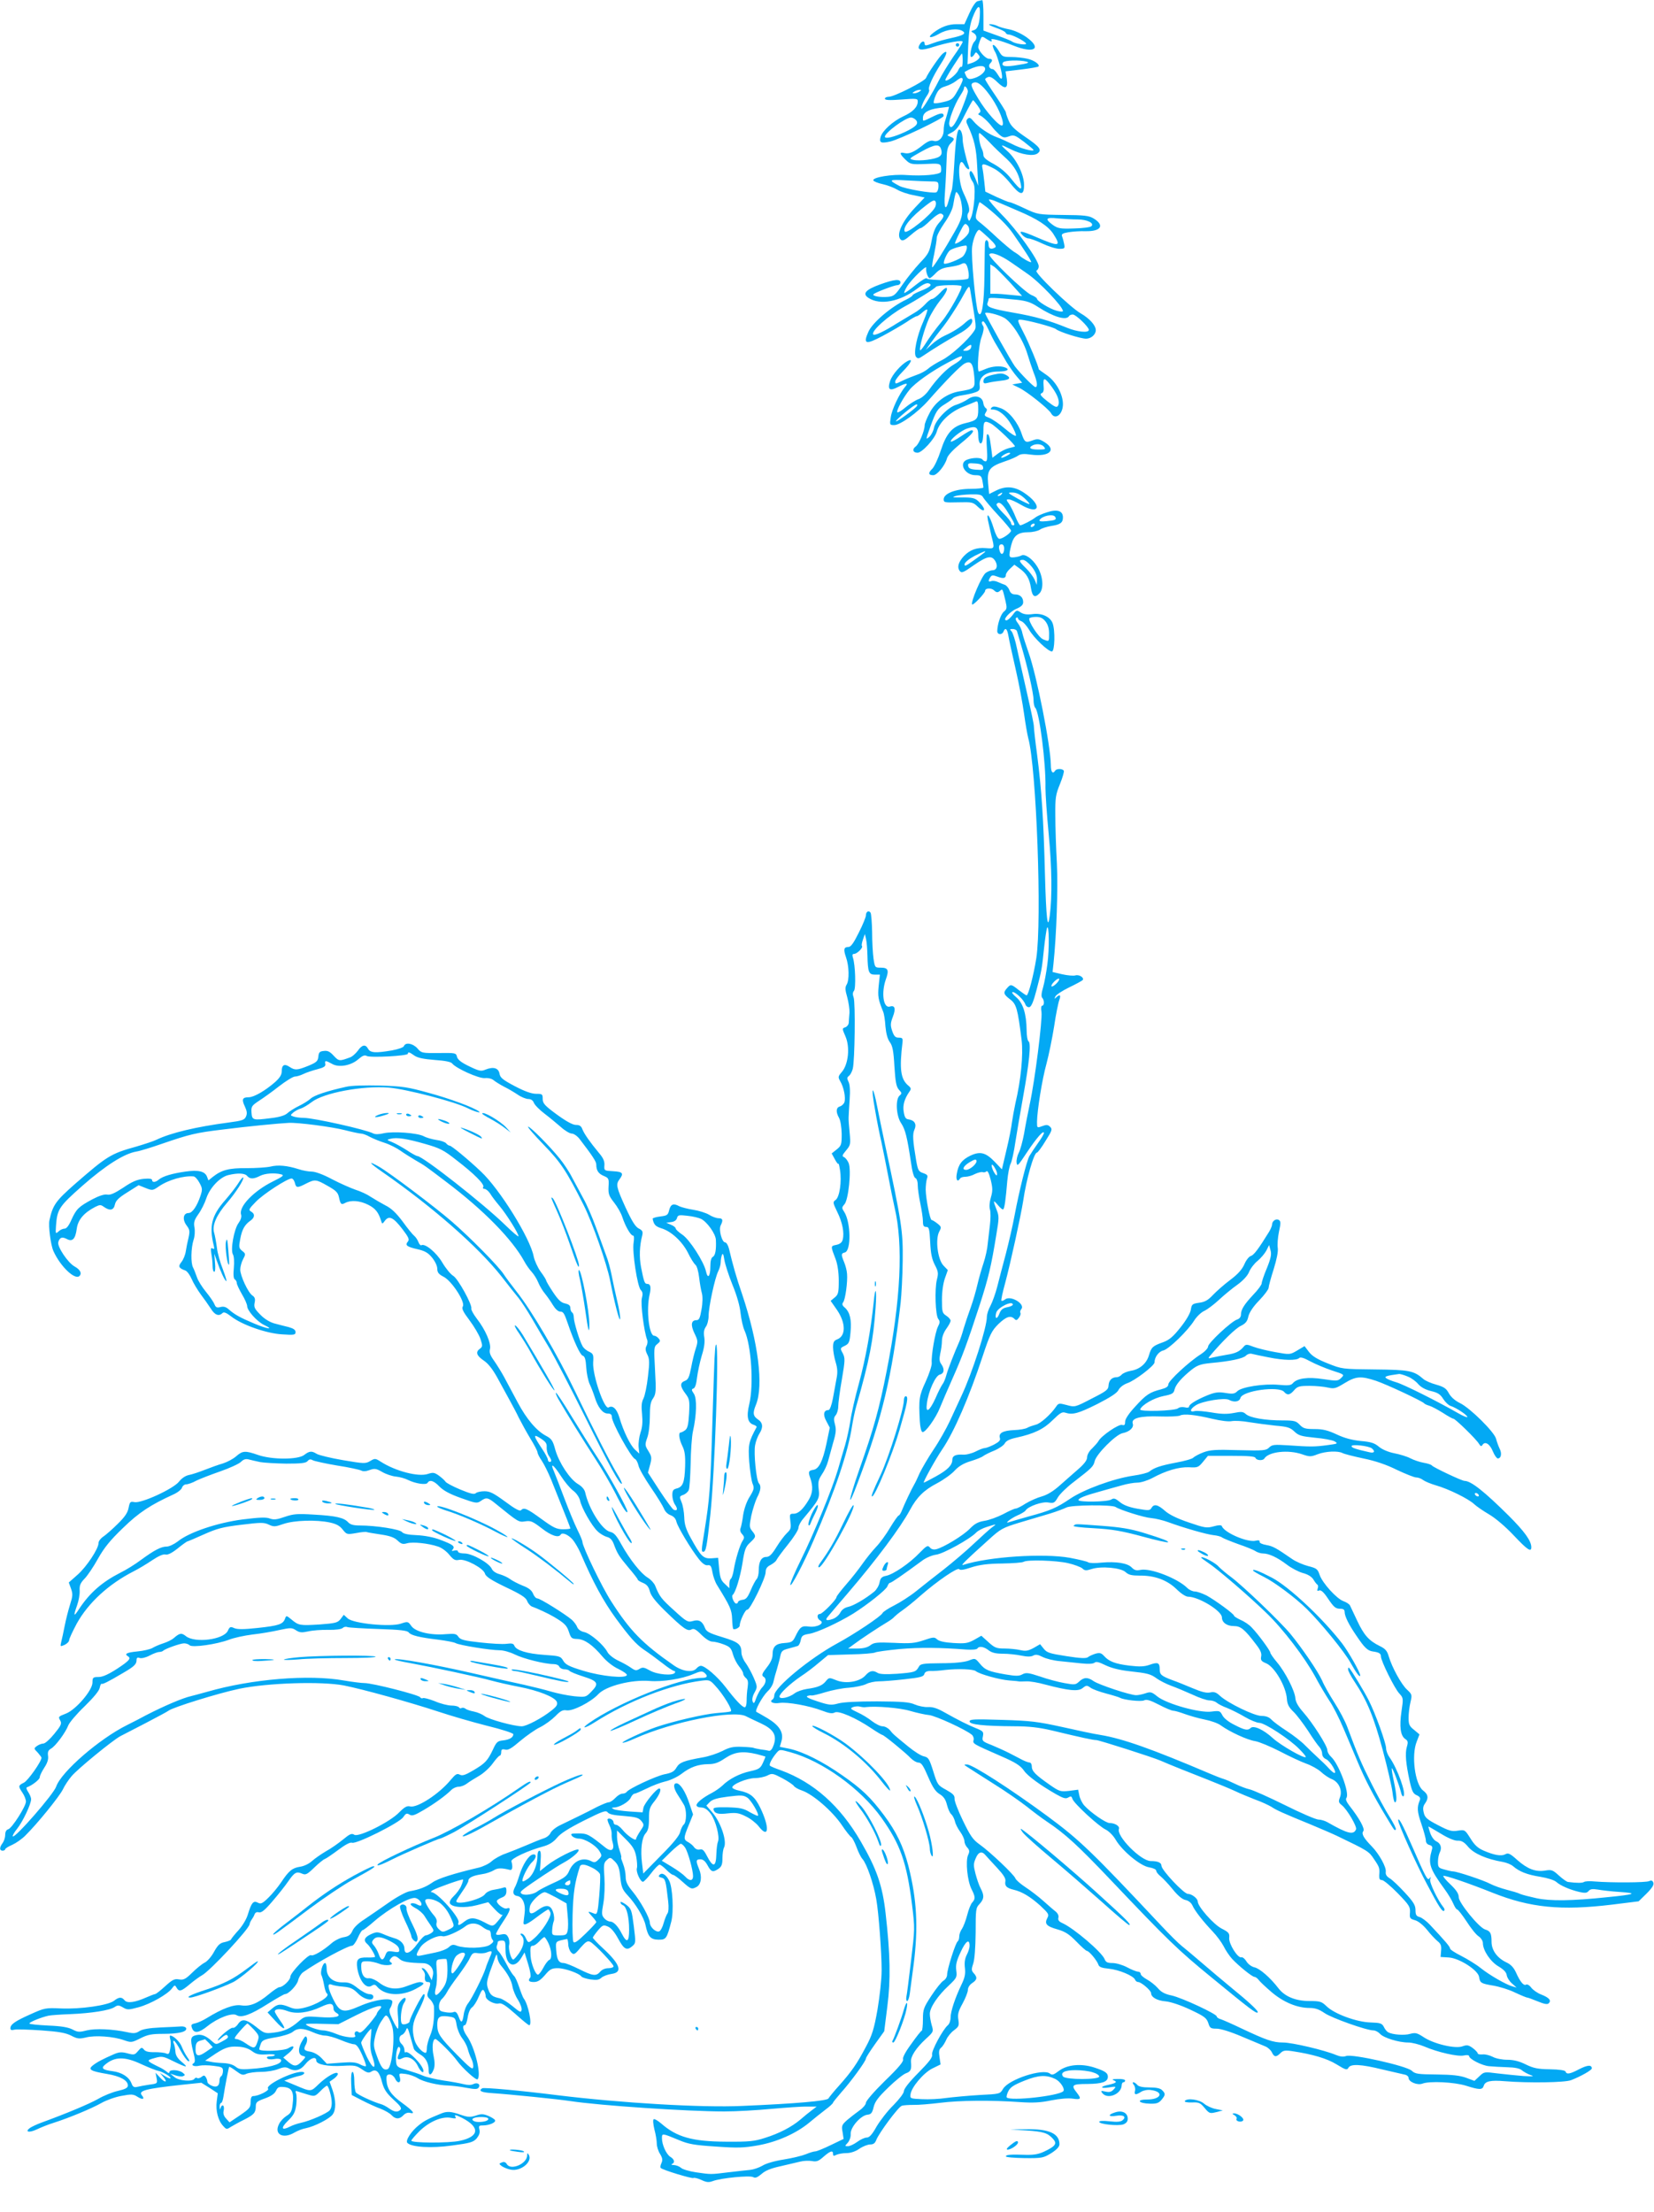 <?xml version="1.0" standalone="no"?>
<!DOCTYPE svg PUBLIC "-//W3C//DTD SVG 20010904//EN"
 "http://www.w3.org/TR/2001/REC-SVG-20010904/DTD/svg10.dtd">
<svg version="1.0" xmlns="http://www.w3.org/2000/svg"
 width="957pt" height="1280pt" viewBox="0 0 957 1280"
 preserveAspectRatio="xMidYMid meet">
<g transform="translate(0,1280) scale(0.1,-0.1)"
fill="#03a9f4" stroke="none">
<path d="M5656 12793 c-11 -3 -30 -31 -47 -69 l-29 -64 -46 0 c-47 0 -90 -16
-134 -50 -39 -30 -16 -34 33 -6 45 27 109 34 137 16 22 -14 4 -25 -65 -40 -33
-7 -81 -20 -107 -30 -39 -15 -48 -16 -48 -4 0 21 -18 17 -30 -6 -17 -31 10
-35 82 -11 83 26 168 41 168 29 0 -6 -24 -44 -54 -86 -29 -43 -68 -106 -86
-142 -33 -66 -90 -160 -97 -160 -9 0 10 46 28 73 11 15 17 31 15 36 -9 13 21
78 66 149 40 61 45 89 12 61 -18 -15 -87 -116 -96 -140 -7 -19 -184 -109 -215
-109 -13 0 -23 -5 -23 -11 0 -9 27 -10 95 -5 88 7 95 6 95 -11 0 -32 -28 -61
-83 -86 -61 -28 -123 -85 -132 -120 -9 -33 2 -38 56 -26 53 12 309 134 309
148 0 20 -17 19 -65 -5 -60 -29 -55 -28 -55 -6 0 30 31 49 93 57 l58 7 -7 -29
c-4 -15 -11 -38 -15 -51 -5 -13 -9 -38 -9 -56 0 -40 -29 -71 -59 -61 -15 4
-32 -2 -59 -23 -54 -43 -81 -54 -108 -48 -32 8 -30 -4 5 -38 28 -27 33 -28
115 -25 76 4 85 2 90 -14 2 -11 2 -25 0 -32 -7 -16 -105 -25 -200 -18 -81 6
-197 -13 -191 -31 2 -6 27 -16 55 -22 28 -6 66 -21 84 -32 18 -11 61 -26 96
-32 l62 -13 -55 -58 c-77 -81 -113 -162 -82 -187 10 -8 24 -1 57 28 25 22 50
39 57 40 6 0 32 20 57 45 29 27 52 42 61 39 21 -9 19 -19 -14 -56 -20 -24 -32
-53 -41 -103 -12 -63 -18 -75 -67 -126 -30 -32 -75 -88 -101 -126 -43 -62 -50
-68 -86 -71 -43 -4 -92 5 -82 15 10 11 121 53 139 53 9 0 17 7 17 15 0 22 -35
19 -118 -11 -85 -31 -104 -54 -67 -78 67 -44 182 -22 281 53 33 25 56 36 68
31 23 -8 8 -22 -51 -45 -24 -10 -43 -20 -43 -24 0 -4 -17 -15 -37 -25 -87 -41
-194 -132 -218 -185 -33 -73 -17 -78 82 -25 49 26 110 62 138 80 27 19 54 34
59 34 5 0 20 10 33 22 13 12 25 19 28 16 3 -3 -8 -34 -23 -69 -37 -82 -58
-185 -42 -204 10 -12 16 -11 38 4 65 44 142 91 205 126 63 34 92 67 80 88 -3
5 -17 -2 -32 -15 -33 -31 -75 -58 -126 -81 -22 -10 -56 -33 -74 -50 l-35 -32
29 40 c16 22 49 66 74 97 25 32 69 99 98 149 51 92 51 92 57 58 37 -223 36
-212 21 -236 -34 -51 -133 -141 -185 -167 -30 -15 -66 -37 -80 -50 -14 -12
-43 -28 -65 -35 -22 -8 -58 -22 -79 -32 -47 -23 -46 -22 -46 -6 0 8 20 34 45
59 48 49 60 77 25 58 -37 -20 -88 -78 -100 -115 -16 -50 -3 -60 45 -35 48 25
63 25 43 3 -34 -40 -78 -133 -84 -177 -7 -45 -6 -46 20 -46 35 0 136 73 196
141 101 115 187 202 211 215 37 19 49 2 56 -75 6 -68 4 -71 -87 -86 -72 -12
-140 -62 -172 -126 -16 -30 -28 -61 -28 -70 0 -32 -33 -110 -52 -123 -22 -16
-16 -36 11 -36 26 0 100 81 111 122 16 56 76 113 150 143 36 14 71 29 78 32 9
4 12 -9 12 -45 0 -57 -7 -65 -75 -81 -74 -18 -109 -57 -142 -159 -15 -46 -37
-93 -49 -105 -25 -24 -23 -37 6 -37 22 0 68 56 79 97 5 18 34 49 79 86 67 54
85 77 63 77 -5 0 -33 -16 -61 -35 -29 -20 -55 -33 -58 -31 -9 10 59 65 94 76
50 17 64 8 64 -39 0 -42 14 -62 24 -35 3 9 6 38 6 65 0 51 6 57 43 38 29 -15
147 -128 139 -133 -4 -2 -20 -6 -37 -10 -16 -4 -44 -18 -61 -31 l-32 -24 -7
56 c-8 63 -14 85 -24 79 -3 -2 -4 -38 -1 -80 4 -55 2 -76 -7 -76 -6 0 -15 5
-18 10 -8 13 -56 13 -89 0 -52 -19 -14 -90 48 -90 30 0 34 -4 40 -31 3 -17 6
-35 6 -40 0 -4 -33 -8 -74 -8 -87 0 -156 -27 -156 -61 0 -18 6 -19 84 -17 81
2 86 1 114 -26 39 -38 50 -18 13 22 -29 31 -38 33 -126 32 -35 0 -37 1 -15 9
14 4 53 8 87 9 53 1 64 -2 73 -20 7 -11 45 -57 86 -101 41 -44 74 -84 74 -89
0 -13 -53 -50 -69 -47 -9 2 -22 28 -32 62 -21 69 -43 100 -33 46 4 -19 13 -60
20 -90 20 -76 20 -76 -31 -72 -54 5 -93 -10 -128 -46 -32 -35 -40 -64 -25 -85
12 -15 20 -12 85 34 77 53 103 57 124 18 13 -26 5 -49 -18 -49 -10 0 -28 -7
-39 -15 -23 -15 -90 -172 -79 -183 6 -7 75 66 75 79 0 16 35 18 51 3 15 -14
21 -14 34 -4 16 14 15 17 33 -59 9 -39 8 -46 -9 -60 -19 -15 -38 -73 -39 -113
0 -22 28 -24 36 -3 11 27 22 16 29 -27 4 -24 23 -110 42 -193 19 -82 40 -197
48 -255 8 -58 19 -121 24 -140 48 -171 80 -1059 47 -1275 -16 -101 -46 -215
-56 -215 -4 0 -24 14 -45 30 -44 35 -47 36 -68 12 -24 -26 -21 -36 17 -65 37
-28 44 -53 67 -237 10 -84 -4 -230 -36 -365 -7 -33 -16 -82 -20 -110 -3 -27
-17 -100 -32 -161 l-26 -111 -41 43 c-53 55 -85 63 -142 36 -49 -24 -69 -51
-78 -104 -7 -36 4 -52 19 -28 3 6 17 10 31 10 14 0 39 7 55 16 17 8 37 13 44
11 7 -3 17 -1 22 4 7 7 15 -10 25 -48 12 -49 12 -65 1 -103 -8 -27 -10 -55 -5
-70 4 -14 4 -52 0 -85 -4 -33 -10 -83 -13 -112 -2 -28 -13 -78 -24 -111 -11
-33 -27 -88 -35 -123 -8 -35 -25 -95 -39 -134 -14 -38 -33 -95 -42 -125 -8
-30 -20 -64 -25 -75 -26 -58 -64 -155 -74 -191 -6 -23 -16 -47 -23 -55 -6 -8
-25 -44 -41 -82 -35 -76 -58 -89 -49 -28 9 71 49 159 74 166 26 6 30 31 9 61
-11 15 -12 30 -6 60 5 21 10 55 10 75 0 21 10 48 25 69 14 19 25 40 25 47 0 7
-11 20 -25 29 -23 15 -25 22 -25 93 0 46 7 94 17 123 l17 48 -26 27 c-33 36
-47 151 -24 195 14 26 13 29 -11 48 -14 11 -29 20 -33 20 -9 0 -33 122 -34
175 0 22 3 50 7 63 7 19 4 24 -21 33 -27 9 -31 16 -41 72 -20 119 -22 154 -10
180 14 31 1 54 -34 59 -17 2 -23 12 -28 43 -7 39 4 76 33 118 11 15 10 21 -7
35 -44 37 -52 95 -33 252 2 21 -1 25 -22 25 -20 0 -27 8 -38 39 -11 33 -10 45
4 82 18 47 12 68 -17 59 -38 -12 -51 78 -24 156 20 55 14 69 -29 69 -34 0 -34
1 -42 53 -4 28 -8 97 -8 152 -1 55 -5 106 -9 113 -11 16 -27 6 -27 -16 0 -9
-18 -54 -41 -99 -29 -59 -46 -83 -59 -83 -28 0 -31 -14 -15 -60 18 -51 20
-133 3 -159 -9 -15 -8 -31 4 -72 8 -30 14 -70 13 -89 -2 -19 -3 -45 -4 -57 0
-12 -10 -24 -20 -28 -19 -6 -19 -7 0 -51 28 -62 18 -161 -19 -206 -24 -28 -24
-31 -10 -56 20 -34 32 -94 24 -120 -4 -11 -16 -22 -26 -25 -23 -6 -25 -32 -5
-67 8 -15 14 -53 15 -92 0 -62 -2 -68 -29 -90 l-29 -23 19 -35 c10 -19 20 -30
20 -25 1 6 5 -10 9 -35 11 -66 -2 -157 -25 -174 -17 -12 -17 -15 9 -69 30 -60
42 -121 32 -160 -4 -17 -15 -26 -37 -31 -34 -7 -34 -5 -3 -86 10 -28 17 -74
17 -122 0 -69 -3 -80 -24 -97 l-23 -19 37 -53 c51 -75 52 -150 1 -170 -19 -7
-24 -16 -24 -46 0 -21 7 -60 15 -86 11 -36 12 -61 5 -95 -5 -26 -14 -77 -21
-115 -7 -38 -18 -67 -25 -67 -28 0 -34 -26 -13 -64 l20 -38 -20 -96 c-21 -98
-43 -143 -75 -148 -28 -4 -31 -12 -18 -47 17 -49 15 -87 -9 -127 -33 -55 -60
-80 -87 -80 -23 0 -24 -2 -19 -44 5 -38 3 -46 -19 -67 -14 -13 -42 -50 -61
-81 -27 -44 -42 -58 -59 -58 -29 0 -44 -27 -44 -77 0 -22 -5 -44 -12 -51 -6
-6 -22 -35 -34 -64 -18 -42 -27 -54 -48 -56 -14 -2 -26 -8 -26 -13 0 -5 -5 -9
-10 -9 -13 0 -30 43 -21 50 16 12 44 103 57 185 12 78 18 94 44 118 35 33 36
37 12 67 -17 21 -17 28 -5 89 8 36 23 83 33 104 22 41 25 68 11 83 -15 15 -31
175 -22 221 4 23 16 53 25 67 23 36 20 63 -9 82 -28 19 -31 37 -11 85 45 111
13 361 -80 639 -34 98 -55 174 -76 263 -5 20 -15 37 -22 37 -19 0 -39 75 -26
99 15 30 12 41 -12 41 -13 0 -38 9 -55 20 -18 11 -60 24 -92 29 -33 5 -69 15
-80 20 -34 19 -50 13 -59 -21 -7 -30 -12 -33 -53 -38 -24 -3 -43 -9 -43 -13 7
-34 16 -44 50 -55 57 -17 120 -75 154 -141 15 -32 35 -63 43 -70 9 -6 18 -39
22 -73 4 -34 11 -75 16 -92 5 -18 5 -55 -2 -93 -9 -52 -14 -63 -30 -63 -30 0
-34 -28 -11 -76 20 -41 21 -47 8 -87 -8 -23 -20 -73 -27 -111 -11 -55 -17 -70
-36 -77 -30 -11 -29 -32 3 -74 23 -31 25 -39 21 -116 -4 -65 -9 -85 -23 -96
-10 -7 -21 -13 -26 -13 -14 0 -9 -39 10 -78 14 -28 18 -56 16 -119 -3 -92 -13
-118 -49 -127 -20 -5 -25 -12 -25 -39 0 -18 7 -43 16 -55 17 -25 13 -38 -8
-29 -7 3 -43 52 -81 110 l-68 105 12 44 c11 41 10 49 -9 80 -21 33 -21 38 -7
78 9 24 15 77 15 122 0 62 4 86 19 106 16 25 18 39 11 162 -7 129 -7 136 13
152 18 14 19 19 8 32 -7 9 -19 16 -26 16 -30 0 -47 152 -26 240 9 41 5 60 -14
60 -15 0 -19 10 -36 97 -11 59 -9 122 7 184 5 22 1 29 -21 40 -19 10 -39 42
-76 122 -53 117 -57 133 -34 163 25 34 18 43 -37 46 -52 3 -53 3 -51 34 2 22
-6 42 -30 70 -54 65 -86 111 -97 138 -7 20 -17 26 -38 26 -18 0 -55 20 -110
60 -71 52 -82 65 -82 90 0 28 -2 30 -38 30 -26 0 -66 14 -123 44 -70 37 -85
49 -89 73 -6 33 -36 41 -81 23 -25 -11 -36 -9 -94 19 -46 22 -66 38 -71 55 -5
23 -9 23 -106 22 -97 -1 -100 0 -123 27 -26 29 -69 37 -78 13 -3 -8 -33 -18
-70 -25 -94 -16 -124 -14 -137 9 -15 28 -35 25 -60 -11 -13 -17 -32 -34 -44
-38 -62 -23 -65 -23 -95 9 -22 24 -35 31 -57 28 -24 -2 -30 -8 -32 -33 -3 -26
-10 -33 -58 -53 -65 -26 -77 -27 -109 -6 -30 20 -45 11 -45 -26 0 -20 -11 -37
-37 -61 -58 -51 -124 -89 -154 -89 -37 0 -42 -12 -22 -54 12 -26 14 -41 6 -58
-8 -19 -22 -24 -99 -34 -190 -25 -336 -60 -419 -100 -16 -8 -68 -25 -115 -39
-151 -42 -169 -54 -361 -221 -106 -94 -124 -118 -143 -206 -7 -32 7 -142 23
-178 40 -89 125 -170 151 -144 15 15 4 37 -29 55 -39 22 -100 114 -94 140 8
28 22 33 49 19 33 -18 50 -1 58 59 7 52 41 92 106 126 28 14 33 14 52 0 35
-24 56 -19 63 15 5 22 22 39 72 70 l65 41 40 -16 c40 -16 42 -15 77 9 55 38
143 63 201 58 9 -1 24 -18 34 -37 17 -31 18 -39 6 -75 -20 -60 -47 -100 -69
-100 -31 0 -37 -37 -12 -71 19 -25 20 -34 12 -71 -6 -24 -13 -59 -16 -79 -3
-21 -14 -48 -25 -62 -21 -26 -16 -36 23 -50 10 -4 26 -26 36 -49 10 -24 34
-63 52 -88 19 -25 45 -62 58 -82 23 -38 47 -48 68 -27 8 8 21 3 50 -19 62 -49
205 -99 295 -104 70 -5 78 -3 78 13 0 13 -12 21 -40 29 -22 5 -59 15 -82 21
-26 7 -58 26 -81 50 -33 33 -39 44 -34 69 5 22 2 33 -13 43 -25 17 -70 114
-70 150 0 15 7 42 16 59 16 30 16 33 -5 49 -19 16 -20 22 -11 69 10 55 26 83
59 106 26 18 27 40 3 53 -15 9 -12 15 28 56 43 45 182 135 207 135 7 0 15 -11
19 -25 7 -30 14 -31 64 -5 52 26 58 26 126 -13 48 -27 59 -38 65 -65 9 -42 13
-46 37 -33 33 17 84 13 132 -11 42 -21 60 -44 75 -93 6 -20 7 -20 23 2 24 30
49 17 101 -51 35 -46 41 -59 31 -71 -18 -21 -7 -30 54 -44 44 -10 62 -20 86
-49 17 -21 30 -48 30 -64 0 -22 8 -32 37 -47 47 -24 126 -146 111 -171 -8 -12
1 -31 38 -80 27 -36 56 -85 64 -109 13 -39 12 -45 -3 -56 -27 -19 -20 -40 21
-68 26 -17 51 -49 78 -97 21 -39 53 -97 70 -128 17 -31 43 -79 56 -107 14 -27
43 -81 66 -119 23 -37 42 -74 42 -81 0 -7 11 -29 25 -49 14 -21 38 -70 54
-109 92 -229 111 -278 111 -282 0 -3 -19 -5 -43 -5 -37 0 -55 9 -125 60 -84
61 -100 68 -118 50 -7 -7 -36 9 -91 50 -67 49 -88 60 -120 60 -21 0 -44 -5
-50 -11 -9 -9 -32 -3 -90 21 -43 18 -81 38 -86 46 -4 7 -21 22 -37 34 -27 19
-34 20 -65 10 -55 -18 -186 16 -272 71 -31 20 -34 20 -61 4 -27 -16 -35 -16
-158 5 -71 12 -139 29 -151 36 -30 19 -43 17 -73 -6 -36 -28 -187 -28 -267 0
-75 26 -89 25 -127 -8 -17 -15 -51 -33 -76 -41 -25 -7 -72 -24 -105 -37 -33
-13 -75 -27 -92 -30 -20 -4 -42 -19 -57 -38 -31 -41 -217 -127 -258 -119 -24
5 -27 2 -34 -33 -5 -28 -22 -53 -63 -93 -31 -31 -69 -64 -84 -74 -15 -10 -27
-26 -27 -37 0 -33 -69 -137 -121 -183 l-51 -45 13 -36 c11 -31 10 -43 -6 -93
-10 -32 -24 -87 -31 -123 -7 -36 -16 -78 -20 -93 -6 -27 -6 -27 20 -16 14 7
26 19 26 27 0 8 20 51 44 96 67 121 185 229 330 303 28 14 76 43 107 64 36 24
63 36 76 33 13 -4 37 8 71 35 28 23 54 41 57 41 3 0 45 18 94 40 76 34 109 43
217 56 114 14 131 14 159 1 29 -14 37 -13 86 4 62 21 189 25 268 8 37 -8 57
-19 74 -41 23 -29 25 -29 78 -20 30 6 57 8 60 6 4 -2 40 -8 80 -14 55 -8 80
-17 99 -35 22 -21 31 -23 56 -16 32 9 122 0 178 -19 20 -6 49 -27 65 -47 25
-30 34 -35 58 -30 37 7 141 -49 149 -80 5 -17 35 -37 120 -78 87 -41 117 -60
124 -80 5 -14 18 -28 27 -32 29 -10 96 -41 128 -60 61 -36 75 -50 87 -88 12
-36 16 -39 49 -40 42 -2 88 -34 146 -103 24 -28 61 -57 92 -71 28 -14 50 -29
48 -35 -8 -21 -147 -7 -252 25 -83 25 -103 36 -116 58 -15 26 -21 28 -110 34
-100 7 -162 26 -173 53 -5 13 -15 15 -46 11 -22 -3 -90 1 -152 8 -93 10 -115
16 -126 33 -11 17 -21 19 -72 15 -87 -8 -176 13 -200 47 -19 27 -21 27 -60 14
-60 -21 -275 0 -308 30 l-23 21 -18 -24 c-17 -22 -29 -25 -122 -32 -114 -7
-121 -6 -163 29 -29 24 -30 24 -37 4 -12 -32 -37 -40 -157 -53 -83 -9 -118 -9
-137 -1 -22 10 -26 8 -37 -16 -25 -51 -189 -72 -242 -31 -26 21 -36 19 -71
-11 -11 -10 -38 -23 -60 -30 -22 -7 -50 -19 -63 -27 -12 -7 -52 -17 -87 -20
-61 -6 -78 -14 -55 -28 20 -12 8 -26 -62 -72 -51 -33 -84 -48 -108 -48 -32 0
-35 -3 -35 -32 0 -45 -95 -156 -152 -179 -48 -19 -47 -18 -33 -44 8 -15 1 -29
-36 -74 -25 -31 -53 -56 -63 -56 -9 0 -26 -6 -37 -14 -19 -14 -19 -15 4 -38
12 -14 22 -27 22 -30 0 -22 -78 -132 -101 -144 -34 -17 -35 -20 -9 -59 11 -16
20 -39 20 -51 0 -27 -80 -153 -102 -160 -12 -3 -18 -15 -18 -33 0 -15 -7 -36
-15 -47 -19 -25 -19 -44 0 -44 8 0 15 4 15 8 0 5 18 16 41 26 22 10 57 34 77
55 68 67 196 225 216 266 10 22 33 56 50 76 35 42 239 209 283 232 15 8 82 42
147 76 65 34 125 66 131 71 23 19 290 102 410 127 163 34 476 44 605 19 111
-22 381 -97 545 -151 72 -24 199 -61 282 -82 87 -21 153 -43 153 -49 0 -19
-23 -32 -60 -36 -31 -3 -38 -9 -58 -53 -31 -65 -45 -80 -115 -121 -46 -27 -62
-32 -77 -24 -16 8 -24 3 -52 -30 -66 -81 -194 -164 -235 -154 -18 5 -32 -3
-63 -34 -53 -56 -235 -146 -260 -130 -15 10 -26 5 -66 -28 -27 -22 -71 -53
-99 -68 -27 -16 -63 -41 -80 -56 -17 -16 -47 -30 -69 -33 -45 -7 -65 -23 -110
-91 -19 -28 -52 -68 -74 -89 -34 -33 -43 -37 -60 -28 -26 14 -37 0 -57 -65 -8
-29 -31 -67 -54 -93 -23 -25 -42 -49 -44 -54 -1 -5 -18 -12 -37 -16 -27 -5
-39 -16 -61 -55 -14 -27 -39 -56 -55 -64 -16 -8 -49 -35 -73 -59 -38 -37 -49
-42 -75 -38 -26 5 -38 -1 -81 -40 -27 -25 -53 -45 -58 -45 -4 0 -27 -9 -50
-19 -65 -29 -111 -36 -126 -17 -17 21 -33 20 -62 -3 -34 -26 -193 -49 -306
-44 -89 4 -95 3 -175 -33 -90 -40 -118 -59 -118 -82 0 -10 7 -12 23 -8 13 3
83 1 155 -4 101 -7 141 -14 173 -30 36 -19 47 -20 86 -11 52 14 161 6 221 -16
41 -14 44 -14 94 11 43 22 66 26 134 26 88 0 138 12 131 33 -2 6 -15 11 -28
10 -13 -1 -67 -4 -120 -6 -66 -3 -105 -10 -122 -21 -20 -13 -33 -15 -68 -7
-88 19 -187 23 -237 11 -42 -11 -52 -11 -82 5 -25 13 -65 20 -142 23 -60 3
-108 8 -108 12 0 8 66 35 110 45 14 3 70 7 125 9 124 5 230 22 258 41 18 12
24 12 48 -2 26 -15 32 -15 91 1 70 19 169 76 193 109 15 20 17 21 26 5 15 -26
27 -23 78 20 25 21 57 44 70 51 46 25 271 266 275 295 1 8 7 20 12 27 6 8 14
22 17 31 4 10 13 15 25 11 15 -3 34 12 79 65 33 38 74 90 91 115 36 52 48 58
80 44 20 -9 29 -5 70 35 26 25 54 48 62 50 8 3 43 27 78 53 40 30 68 45 79 41
24 -10 276 116 296 148 15 22 20 24 36 15 15 -10 29 -5 82 26 63 37 127 83
161 117 10 10 29 18 42 18 13 0 34 8 47 18 13 10 45 30 71 45 26 15 61 47 79
72 18 25 36 45 41 45 4 0 8 9 8 20 0 16 5 19 23 15 17 -5 37 7 87 50 36 30 88
67 116 80 28 14 67 43 88 64 29 30 42 37 65 33 36 -5 140 48 183 94 44 47 192
85 297 76 75 -6 187 12 253 40 39 17 51 18 63 8 23 -19 18 -30 -12 -30 -130 0
-488 -144 -656 -262 -49 -35 -22 -31 34 5 195 124 438 218 620 241 42 5 48 3
75 -27 50 -53 106 -147 92 -151 -7 -3 -45 -7 -85 -10 -70 -6 -248 -47 -347
-81 -70 -24 -200 -84 -194 -90 3 -3 36 8 73 25 214 96 567 166 641 128 16 -8
55 -27 86 -41 73 -34 94 -68 75 -124 -8 -24 -18 -37 -28 -35 -7 2 -29 6 -48 8
-19 3 -37 7 -41 9 -4 2 -35 5 -68 6 -49 2 -72 -3 -112 -24 -28 -14 -78 -31
-113 -37 -112 -20 -135 -29 -153 -59 -13 -23 -28 -31 -70 -39 -51 -11 -208
-84 -219 -103 -4 -5 -14 -9 -24 -9 -10 0 -28 -11 -41 -25 -13 -14 -30 -25 -38
-25 -8 0 -37 -12 -66 -26 -28 -15 -78 -40 -111 -56 -33 -16 -80 -39 -105 -51
-25 -12 -49 -32 -55 -45 -5 -12 -23 -26 -40 -31 -16 -5 -61 -23 -100 -40 -38
-16 -92 -38 -120 -48 -27 -9 -63 -29 -80 -44 -16 -15 -50 -31 -75 -37 -144
-34 -236 -63 -268 -86 -39 -27 -75 -41 -132 -51 -19 -3 -73 -32 -120 -65 -47
-33 -110 -76 -141 -97 -34 -21 -63 -49 -70 -67 -11 -24 -22 -32 -51 -37 -20
-3 -52 -19 -70 -35 -49 -43 -106 -76 -118 -69 -14 9 -120 -101 -120 -124 0
-20 -43 -61 -64 -61 -6 0 -34 -18 -61 -41 -65 -54 -110 -72 -161 -64 -42 6
-107 -18 -198 -74 -21 -13 -51 -27 -66 -30 -24 -5 -26 -9 -19 -28 12 -32 39
-29 90 12 60 48 143 79 168 63 28 -17 81 2 183 67 48 30 92 55 97 55 21 0 70
52 76 80 4 17 16 37 28 46 83 59 259 154 284 154 7 0 22 20 33 45 11 25 23 45
28 45 5 0 36 24 69 53 84 72 206 141 237 133 22 -5 42 -33 32 -43 -2 -3 -14 0
-25 7 -12 6 -26 8 -33 4 -7 -4 3 -14 25 -26 20 -10 44 -31 53 -46 9 -15 26
-40 37 -56 19 -28 19 -30 2 -43 -11 -7 -25 -13 -32 -13 -7 0 -29 -22 -49 -50
-39 -55 -74 -67 -74 -27 0 27 -24 52 -60 61 -14 4 -42 14 -62 23 -34 14 -40
14 -73 -1 -38 -18 -44 -36 -19 -57 14 -12 44 -61 44 -73 0 -3 -21 -5 -46 -4
-54 1 -64 -11 -57 -61 12 -74 51 -123 83 -103 14 9 21 8 31 -4 44 -53 139 -59
224 -14 41 21 52 32 41 36 -17 7 -25 5 -96 -21 -58 -22 -109 -15 -156 21 -22
17 -47 27 -60 26 -27 -4 -44 22 -44 67 0 29 3 31 35 31 20 0 51 -7 71 -15 35
-14 91 -7 65 9 -9 6 -9 11 0 22 15 18 28 18 51 -3 18 -16 50 -22 136 -24 40
-1 66 -34 56 -73 l-6 -26 -17 32 c-9 17 -23 34 -31 37 -13 3 -13 2 -2 -12 7
-8 12 -21 11 -29 -3 -27 1 -38 16 -38 18 0 18 -7 4 -49 -10 -28 -9 -35 10 -52
11 -11 21 -30 22 -42 3 -70 -5 -127 -22 -166 -10 -24 -19 -56 -19 -72 0 -16
-3 -29 -7 -29 -21 1 -55 41 -65 75 -16 62 -12 98 20 161 36 71 46 104 34 104
-9 0 -82 -140 -82 -158 0 -11 -36 -23 -44 -14 -13 12 -5 94 10 118 23 33 7 45
-18 14 -18 -22 -20 -34 -15 -92 3 -38 3 -68 -1 -68 -4 1 -18 24 -31 52 -19 41
-22 55 -12 69 6 10 11 26 11 35 0 27 -102 13 -190 -26 -94 -41 -114 -36 -152
40 -32 66 -36 95 -10 85 9 -4 40 -10 69 -12 42 -4 57 -12 84 -39 35 -36 89
-48 89 -19 0 9 -9 15 -24 15 -13 0 -43 16 -67 35 -35 28 -52 34 -87 33 -55 -1
-92 30 -92 79 0 18 -4 33 -9 33 -14 0 -30 -55 -21 -71 4 -8 11 -33 15 -56 4
-24 11 -46 16 -49 25 -15 -57 -66 -135 -84 -37 -8 -54 -7 -82 5 -49 20 -68 19
-99 -8 l-27 -23 45 -49 c53 -59 70 -56 27 3 -16 23 -30 46 -30 51 0 17 34 18
73 3 50 -19 122 -10 194 24 56 26 72 23 73 -13 0 -7 8 -17 17 -22 35 -20 -7
-31 -98 -24 -84 6 -86 5 -120 -24 -48 -42 -86 -59 -146 -66 -50 -6 -55 -4
-102 34 -58 45 -82 49 -105 14 -9 -13 -22 -22 -29 -20 -11 5 -87 -59 -87 -72
0 -4 10 3 23 15 13 12 27 19 30 15 12 -12 8 -18 -28 -37 -35 -19 -35 -19 -58
1 -34 31 -60 42 -89 36 -36 -7 -39 -20 -21 -93 13 -49 13 -64 3 -70 -19 -12 5
-22 35 -14 14 3 50 3 80 -1 49 -6 55 -9 55 -30 0 -13 -5 -27 -10 -30 -6 -3
-10 -14 -10 -23 0 -33 -15 -44 -43 -33 -15 6 -27 16 -27 23 0 7 -4 19 -9 27
-8 12 -12 12 -25 2 -8 -7 -20 -10 -25 -7 -5 4 -12 2 -16 -4 -11 -18 -91 -12
-116 10 l-24 20 29 -10 c16 -6 37 -8 45 -5 14 6 13 8 -3 21 -24 17 -76 19 -76
2 0 -7 -6 -6 -17 4 -10 8 -29 20 -43 26 -75 37 -75 38 -25 52 43 12 48 11 109
-19 78 -38 90 -39 47 -3 -23 19 -35 38 -36 58 -1 16 -5 37 -9 47 -5 9 -4 17 0
17 5 0 23 -26 39 -57 17 -31 37 -59 45 -61 9 -3 7 5 -7 24 -11 16 -25 43 -32
61 -11 28 -48 63 -66 63 -4 0 -3 -9 0 -21 4 -11 4 -36 0 -56 -5 -28 -9 -33
-23 -27 -9 5 -39 8 -67 8 -35 -1 -54 4 -62 15 -12 14 -15 14 -34 -8 -19 -23
-23 -24 -61 -14 -33 9 -48 8 -77 -4 -64 -28 -99 -46 -123 -65 -31 -24 -15 -34
81 -50 77 -13 121 -37 121 -67 0 -13 -14 -21 -57 -31 -32 -7 -84 -28 -116 -47
-52 -29 -180 -83 -328 -137 -25 -9 -54 -23 -65 -30 -33 -24 -6 -30 39 -9 23
11 67 29 97 38 88 28 221 83 277 115 28 16 81 35 116 41 58 11 69 10 92 -5 30
-19 45 -15 26 8 -22 27 19 38 229 61 l115 12 48 -30 47 -31 -6 -47 c-7 -53 8
-112 38 -143 18 -20 20 -20 46 -3 15 9 49 28 76 41 55 28 66 40 66 77 0 23 7
29 52 45 36 13 57 27 65 45 10 21 17 24 48 21 45 -5 57 -30 48 -100 -4 -40
-11 -52 -34 -66 -16 -10 -36 -30 -44 -47 -32 -60 22 -90 89 -50 17 10 47 22
66 25 50 10 138 55 155 80 20 27 19 81 -1 141 l-17 48 27 19 c14 11 24 24 20
29 -8 14 -64 -18 -111 -63 -46 -45 -43 -44 -138 -4 l-60 25 30 11 c17 6 42 14
58 17 29 6 38 23 12 23 -58 0 -213 -78 -194 -97 10 -10 -55 -43 -86 -43 -10 0
-15 -11 -15 -35 0 -31 -6 -38 -61 -76 l-61 -41 -20 22 c-13 14 -18 29 -14 45
3 13 2 26 -3 30 -5 3 -12 -3 -14 -12 -4 -14 -5 -13 -6 5 0 12 3 22 8 22 5 0
11 17 14 38 9 59 30 167 33 171 2 2 20 -9 40 -24 31 -23 39 -26 60 -16 14 6
52 11 84 11 33 0 77 7 99 16 30 12 44 13 60 5 37 -21 69 -13 98 24 29 36 63
47 63 20 0 -22 67 -35 152 -30 69 4 80 2 112 -20 30 -21 40 -23 55 -13 28 17
47 -2 62 -64 11 -39 24 -60 65 -98 39 -35 50 -50 41 -59 -16 -16 -35 -14 -65
7 -15 11 -36 22 -47 25 -47 13 -138 56 -146 68 -5 8 -9 38 -9 67 0 29 -5 52
-10 52 -7 0 -10 -25 -8 -67 l3 -67 60 -31 c33 -17 81 -39 106 -48 26 -10 55
-27 64 -37 23 -25 47 -25 69 -1 10 11 25 17 37 14 35 -9 19 11 -44 57 -65 47
-88 82 -91 134 -1 25 3 31 19 31 11 0 24 -10 30 -22 14 -33 37 -30 29 4 -7 25
-6 26 33 21 22 -3 53 -14 69 -24 31 -21 119 -42 178 -43 21 -1 68 -6 103 -13
54 -10 66 -9 73 2 12 19 -9 31 -32 19 -12 -6 -31 -6 -56 0 -20 5 -73 15 -117
21 -44 7 -96 19 -115 27 -19 9 -62 23 -95 33 -53 15 -60 20 -63 45 -5 42 7
100 19 88 7 -7 6 -19 -2 -37 -15 -32 -8 -41 19 -27 31 16 69 -3 89 -44 14 -30
33 -47 33 -30 0 32 -89 123 -104 108 -3 -4 -6 3 -6 14 0 11 -7 26 -15 33 -19
16 -19 46 0 54 9 3 19 16 24 28 7 20 11 14 25 -37 9 -33 19 -66 21 -73 3 -7
18 -20 34 -30 34 -19 51 -50 51 -93 0 -34 16 -31 30 7 6 16 6 43 -1 75 -11 50
-6 99 10 99 11 0 99 -88 125 -125 29 -41 111 -116 119 -108 24 24 -16 188 -62
251 -22 31 -28 62 -12 62 6 0 13 20 17 45 4 27 14 51 25 58 10 7 28 35 39 62
16 38 23 46 30 35 6 -8 10 -23 10 -32 0 -22 50 -49 77 -42 15 4 40 -12 94 -60
40 -36 76 -66 81 -66 19 0 -6 123 -32 155 -4 5 -16 35 -26 65 -10 30 -23 60
-30 65 -7 6 -27 36 -43 68 -17 32 -37 65 -46 74 -9 8 -14 22 -11 30 3 8 6 19
6 24 0 5 10 9 23 9 20 0 22 -5 22 -55 0 -89 51 -113 92 -44 l18 30 21 -68 c12
-38 17 -72 12 -77 -15 -18 -8 -26 21 -26 22 0 38 10 64 40 29 35 40 40 75 40
40 0 124 -30 136 -48 3 -5 26 -13 52 -17 36 -5 50 -3 64 10 10 9 37 19 59 22
65 9 50 55 -48 146 -34 31 -61 60 -61 64 1 4 14 23 30 42 27 31 31 33 57 22
18 -7 39 -32 59 -69 34 -63 50 -72 82 -45 21 18 21 20 9 117 -12 93 -14 100
-45 124 -18 13 -32 19 -32 13 0 -6 7 -14 15 -17 20 -8 35 -67 35 -142 0 -71
-13 -79 -42 -23 -22 44 -48 71 -68 71 -9 0 -25 8 -34 19 -15 17 -16 26 -5 87
7 39 9 103 6 150 -5 73 -4 84 14 100 19 17 21 17 46 -8 20 -20 27 -40 32 -92
6 -57 12 -71 42 -104 46 -48 95 -129 104 -173 14 -66 29 -83 73 -84 46 -1 50
5 76 105 15 58 8 200 -13 238 -17 33 -40 47 -54 33 -9 -9 -7 -13 10 -17 23 -6
25 -16 39 -137 4 -34 2 -62 -4 -70 -5 -6 -15 -31 -22 -55 -6 -24 -18 -46 -26
-49 -19 -7 -54 25 -54 50 0 27 -54 125 -100 181 -31 37 -40 57 -40 86 0 21 -7
54 -15 74 -8 20 -13 36 -11 36 3 0 -1 19 -9 41 -8 23 -15 58 -15 79 l0 37 51
-51 c41 -41 52 -60 60 -100 5 -27 7 -58 4 -67 -7 -20 20 -79 35 -79 5 0 27 22
47 49 21 28 43 50 49 50 5 1 23 -13 39 -29 16 -17 34 -30 39 -30 6 0 31 -18
55 -40 48 -43 53 -45 81 -30 27 14 33 60 15 103 -20 49 -19 57 8 57 15 0 28
-11 41 -35 21 -39 31 -42 64 -19 17 12 22 25 22 60 0 25 4 53 9 62 19 36 -19
149 -70 206 l-32 37 20 21 c16 15 43 23 106 31 74 9 88 9 111 -6 22 -15 70
-96 61 -105 -2 -2 -23 8 -47 21 -36 22 -57 26 -128 28 -67 1 -84 -1 -82 -12 6
-24 26 -30 84 -23 48 5 65 2 104 -18 26 -12 58 -38 72 -55 60 -79 67 -11 11
105 -32 65 -57 86 -124 100 -20 4 -37 12 -38 17 -4 18 85 55 131 55 23 0 56 7
72 15 27 14 32 13 87 -16 32 -17 61 -37 66 -44 4 -7 24 -19 45 -26 64 -21 179
-120 235 -204 22 -33 46 -63 53 -67 6 -4 20 -31 30 -58 10 -28 25 -58 34 -68
25 -28 64 -141 80 -233 14 -78 31 -309 31 -409 0 -55 -11 -152 -24 -230 -20
-113 -31 -148 -67 -215 -51 -97 -82 -142 -153 -222 -31 -34 -59 -69 -64 -77
-8 -14 -189 -30 -498 -43 -235 -11 -703 17 -1070 62 -214 27 -426 46 -435 40
-24 -15 -5 -24 58 -28 104 -7 380 -35 452 -46 171 -26 678 -60 890 -60 69 0
192 7 274 15 82 7 174 14 205 13 l56 0 -29 -22 c-16 -12 -46 -36 -65 -53 -51
-43 -122 -80 -205 -106 -62 -20 -91 -23 -226 -22 -195 1 -285 27 -374 105 -20
17 -39 28 -44 25 -5 -3 -3 -28 4 -58 8 -29 14 -66 14 -83 0 -16 8 -43 19 -60
14 -23 16 -35 8 -53 -6 -12 -8 -25 -4 -28 11 -12 180 -63 189 -58 5 3 25 -2
45 -11 30 -14 43 -16 67 -7 48 18 215 34 234 23 12 -7 24 -2 48 18 22 20 55
33 110 45 44 10 95 22 115 27 20 5 50 6 67 3 26 -5 38 -1 67 25 39 34 55 39
55 16 0 -12 4 -13 19 -5 11 5 37 10 58 10 24 0 52 9 75 25 20 14 49 25 63 25
18 0 28 7 35 26 16 41 128 192 148 198 9 3 40 5 67 5 28 -1 97 5 155 12 109
14 295 16 462 4 74 -5 118 -3 180 10 50 10 100 14 125 10 48 -7 51 -1 23 35
-35 44 -27 50 63 50 84 1 117 12 117 42 0 22 -17 33 -78 53 -77 25 -157 17
-205 -19 -30 -23 -40 -26 -52 -16 -39 32 -240 -33 -272 -89 -17 -29 -18 -29
-138 -35 -66 -4 -151 -12 -190 -17 -38 -6 -101 -9 -140 -7 -68 3 -70 4 -67 27
4 41 76 126 127 151 l47 23 -6 42 c-5 32 -3 45 9 55 9 7 22 28 30 46 7 17 27
42 45 55 28 21 30 27 25 61 -5 30 -1 48 24 93 17 31 31 67 31 79 0 14 10 30
25 40 29 19 31 33 9 57 -14 15 -14 23 -3 56 8 24 13 91 14 180 0 133 1 143 23
165 26 29 28 48 6 90 -9 16 -22 55 -30 85 -12 47 -12 58 1 88 15 38 36 45 57
19 7 -8 37 -41 66 -72 39 -42 52 -63 49 -79 -5 -27 7 -39 48 -49 48 -11 96
-40 154 -92 48 -45 52 -51 41 -71 -18 -34 -6 -48 57 -66 46 -13 69 -28 111
-71 29 -30 56 -54 61 -54 12 0 58 -55 66 -79 4 -14 19 -20 61 -24 59 -6 142
-41 151 -63 3 -8 11 -14 18 -14 18 0 75 -49 75 -64 0 -24 35 -44 85 -48 30 -3
87 -22 142 -48 81 -38 94 -48 104 -77 9 -30 14 -33 49 -33 22 0 81 -18 146
-46 60 -25 121 -51 136 -57 14 -6 31 -21 37 -34 13 -28 25 -29 49 -5 16 16 27
18 68 12 119 -18 201 -42 258 -77 52 -32 60 -34 68 -19 13 23 70 21 196 -10
59 -14 117 -27 130 -30 12 -2 22 -11 22 -19 0 -23 51 -44 80 -33 42 16 184 9
252 -12 79 -25 95 -25 103 0 8 26 39 33 122 26 135 -11 347 -8 383 6 57 22
120 58 120 68 0 22 -25 20 -72 -4 -55 -29 -74 -32 -80 -14 -3 7 -35 12 -90 13
-70 1 -95 6 -140 28 -38 19 -71 27 -107 27 -29 0 -66 7 -84 17 -18 9 -44 16
-59 14 -16 -1 -28 1 -28 6 0 5 -13 19 -29 31 -25 18 -33 19 -59 10 -41 -16
-167 14 -225 53 -38 25 -48 27 -78 19 -33 -10 -101 -5 -127 9 -8 4 -19 18 -25
31 -11 21 -20 24 -77 26 -80 2 -209 49 -255 94 -28 27 -37 30 -98 30 -81 0
-144 26 -181 75 -46 60 -108 114 -138 120 -17 4 -37 19 -46 34 -9 15 -22 26
-29 24 -21 -7 -74 78 -71 112 3 27 -2 33 -45 55 -46 24 -137 127 -137 156 0
17 -34 44 -57 44 -23 0 -153 138 -153 163 0 18 -21 27 -62 27 -57 0 -200 145
-184 186 6 16 -23 34 -54 34 -22 0 -110 61 -146 101 -12 13 -25 39 -29 58 l-7
34 -53 -7 c-49 -5 -55 -4 -111 35 -83 58 -104 79 -104 106 0 13 -6 23 -12 23
-7 0 -26 7 -42 15 -16 8 -49 26 -75 39 -25 13 -72 34 -103 47 -54 21 -57 24
-51 51 5 26 2 30 -43 48 -50 21 -89 40 -184 93 -37 21 -65 30 -91 28 -21 -1
-55 6 -76 15 -31 14 -72 17 -218 18 -115 0 -196 -4 -225 -12 -40 -11 -53 -10
-120 12 -49 16 -69 26 -59 31 9 3 20 5 25 3 5 -1 41 7 79 19 39 12 100 24 136
26 37 3 82 12 100 21 17 9 51 16 73 16 23 0 90 5 150 12 91 10 110 15 114 30
3 12 14 18 36 18 17 -1 56 2 86 6 72 8 162 5 176 -7 20 -17 138 -50 194 -54
30 -2 57 -5 60 -6 3 0 20 0 39 1 18 1 68 -7 110 -19 134 -35 189 -41 215 -20
21 17 25 17 46 2 12 -9 54 -24 92 -34 38 -10 73 -21 78 -24 22 -13 123 -24
140 -15 13 7 35 1 85 -25 36 -19 74 -35 83 -35 9 0 40 -9 67 -19 28 -10 79
-25 115 -32 36 -7 79 -22 95 -35 50 -36 151 -83 197 -90 24 -4 88 -31 143 -59
55 -29 124 -61 152 -71 29 -10 67 -31 85 -47 18 -17 46 -36 64 -43 41 -17 62
-65 47 -105 -10 -25 -8 -31 11 -46 31 -25 88 -123 82 -139 -14 -35 -49 -26
-166 41 -14 8 -37 15 -51 15 -15 0 -103 38 -195 84 -93 46 -185 87 -204 91
-19 4 -55 18 -80 30 -25 12 -56 26 -70 30 -14 4 -50 18 -80 31 -336 143 -505
203 -634 224 -34 5 -133 26 -221 46 -142 31 -181 36 -347 41 -164 5 -188 4
-188 -9 0 -18 80 -27 260 -28 84 0 142 -7 215 -24 179 -43 240 -56 258 -56 16
0 326 -99 372 -119 47 -21 178 -73 275 -111 58 -23 128 -52 156 -65 27 -13 80
-35 116 -49 37 -13 79 -33 94 -42 28 -19 63 -35 229 -103 55 -23 123 -52 150
-65 179 -86 186 -90 215 -135 32 -47 33 -51 30 -94 -1 -20 3 -27 16 -27 9 0
50 -34 91 -76 67 -69 73 -79 71 -112 -3 -32 0 -36 28 -44 19 -5 46 -26 70 -55
21 -27 49 -56 62 -67 18 -14 23 -26 20 -55 l-3 -36 48 -3 c61 -4 170 -74 175
-113 5 -35 12 -38 83 -50 35 -6 91 -23 125 -40 34 -16 66 -29 70 -29 5 0 32
-10 61 -22 39 -16 56 -19 64 -11 16 16 3 32 -42 50 -22 8 -48 26 -59 40 -10
14 -24 22 -30 18 -14 -9 -35 17 -59 71 -13 28 -30 46 -54 57 -55 26 -87 71
-87 120 0 49 -7 62 -37 71 -36 11 -153 155 -153 187 0 20 -13 40 -47 73 -26
24 -45 47 -42 50 6 6 149 -43 284 -97 218 -87 396 -105 693 -69 l153 19 46 45
c32 32 44 51 39 63 -4 12 -11 15 -24 9 -17 -9 -219 -10 -317 -2 -27 3 -55 1
-60 -3 -9 -6 -39 -7 -92 0 -7 0 -31 17 -53 37 -36 33 -43 35 -80 29 -55 -9
-102 9 -161 61 -42 38 -53 43 -70 33 -23 -12 -64 -5 -126 22 -32 14 -52 32
-75 70 -32 50 -32 51 -73 45 -35 -6 -52 -1 -115 32 -62 32 -76 44 -82 71 -6
23 -5 38 7 54 22 31 19 53 -12 76 -46 37 -68 203 -36 282 l16 42 -31 26 c-28
22 -32 32 -32 71 0 25 5 65 11 90 10 42 9 45 -21 73 -33 31 -86 128 -105 192
-9 32 -20 44 -53 60 -61 30 -90 62 -129 145 -19 41 -38 81 -42 89 -4 8 -21 19
-38 25 -39 14 -122 105 -138 153 -11 33 -18 38 -66 50 -30 8 -72 26 -93 41
-93 64 -110 74 -149 81 -24 4 -41 12 -39 19 1 8 -6 10 -22 6 -48 -12 -184 47
-197 85 -3 6 -19 6 -47 -2 -40 -11 -52 -9 -145 23 -68 23 -114 46 -138 68 -41
36 -63 40 -77 15 -9 -15 -17 -15 -81 -4 -49 9 -81 21 -102 39 -26 21 -34 24
-50 14 -22 -14 -189 -16 -189 -3 0 11 37 26 125 50 39 11 95 27 125 35 30 9
71 16 91 16 20 0 58 12 85 26 81 44 154 65 213 63 50 -3 55 -1 82 32 l28 34
135 0 c101 0 137 -3 140 -12 6 -15 42 -17 51 -4 24 40 138 53 219 25 43 -15
51 -15 89 0 47 18 119 21 145 7 9 -5 63 -19 120 -31 69 -14 134 -36 194 -66
51 -24 101 -44 112 -44 12 0 30 -7 40 -15 11 -8 44 -22 75 -31 71 -20 189 -78
221 -109 14 -13 52 -39 86 -59 36 -21 95 -71 142 -121 80 -85 102 -99 102 -69
0 37 -39 91 -130 182 -142 141 -219 202 -256 202 -16 0 -182 79 -189 89 -3 5
-24 12 -48 16 -23 4 -58 16 -77 26 -19 10 -61 23 -93 29 -35 7 -70 22 -89 38
-25 21 -46 28 -105 33 -50 5 -95 17 -139 38 -52 24 -80 31 -128 31 -54 0 -66
4 -86 25 -21 22 -31 25 -99 25 -101 0 -189 15 -213 37 -16 14 -26 15 -70 6
-38 -7 -70 -7 -127 3 -42 7 -86 11 -98 8 -33 -9 -28 13 8 35 38 23 165 44 190
30 30 -16 60 -11 66 11 11 42 223 71 253 35 18 -21 33 -19 58 10 19 22 30 25
89 25 38 0 86 -5 107 -10 36 -8 45 -5 96 26 65 40 95 42 182 13 60 -20 267
-117 278 -130 3 -4 16 -10 30 -14 14 -4 49 -23 78 -41 29 -19 56 -34 61 -34
11 0 133 -119 148 -145 10 -16 14 -17 21 -6 15 22 42 5 60 -39 9 -22 22 -40
28 -40 20 0 25 30 10 58 -7 15 -16 40 -20 56 -10 39 -148 176 -208 206 -29 14
-53 35 -65 57 -15 28 -28 37 -73 50 -30 8 -64 23 -75 33 -55 48 -81 53 -280
55 -190 2 -190 2 -273 35 -61 24 -91 43 -109 67 l-25 33 -42 -25 c-42 -25 -43
-25 -126 -10 -46 8 -103 22 -127 31 -38 15 -45 15 -56 2 -24 -29 -47 -40 -99
-48 -29 -5 -66 -12 -82 -16 -28 -7 -28 -6 -13 12 70 83 146 157 176 171 28 14
38 26 44 55 6 24 28 57 63 93 30 31 54 64 54 72 0 9 13 57 29 107 18 58 27
103 24 124 -3 18 0 60 7 94 11 50 11 61 -1 68 -16 10 -39 -6 -39 -27 0 -7 -8
-26 -17 -41 -61 -99 -88 -135 -105 -140 -11 -3 -28 -24 -38 -48 -14 -31 -37
-57 -82 -91 -35 -26 -80 -66 -100 -87 -28 -30 -47 -41 -80 -45 -40 -6 -43 -9
-48 -41 -4 -21 -27 -61 -60 -102 -41 -52 -64 -72 -99 -85 -62 -22 -69 -29 -83
-75 -14 -49 -54 -83 -106 -91 -22 -4 -45 -14 -52 -22 -7 -8 -20 -15 -29 -15
-28 0 -45 -18 -47 -47 -1 -25 -11 -33 -98 -77 -96 -50 -97 -50 -144 -37 -45
12 -48 11 -62 -10 -30 -44 -91 -99 -118 -104 -15 -4 -36 -11 -47 -17 -11 -7
-46 -13 -78 -14 -64 -3 -90 -17 -82 -45 5 -14 -4 -23 -34 -39 -22 -11 -46 -20
-53 -20 -8 0 -32 -9 -53 -20 -22 -11 -56 -20 -75 -18 -42 2 -60 -7 -60 -30 0
-31 -28 -59 -95 -96 -36 -20 -67 -36 -70 -36 -7 0 67 134 105 190 70 102 158
306 235 540 43 130 53 149 92 188 45 43 70 51 92 30 10 -11 15 -9 26 6 8 10
12 23 9 28 -3 5 -1 15 5 22 25 30 -63 82 -94 56 -9 -7 -18 -10 -21 -7 -3 2 7
49 22 103 30 111 91 391 104 474 18 125 62 280 80 280 4 0 27 30 49 67 38 60
41 68 27 82 -13 13 -22 13 -46 4 -30 -11 -30 -11 -30 25 1 65 29 244 55 337
13 49 33 146 44 215 10 69 24 137 30 153 11 29 3 35 -18 15 -10 -11 -11 -9 -5
5 3 9 39 33 80 53 40 19 76 39 79 43 8 15 -23 33 -44 26 -11 -3 -45 0 -76 7
l-55 13 5 45 c18 171 27 439 20 583 -5 89 -9 214 -9 277 -1 104 2 122 27 183
15 37 25 72 22 77 -8 13 -42 13 -50 0 -14 -22 -25 -8 -25 33 -1 110 -82 521
-129 651 -16 45 -32 95 -36 113 -3 18 -15 43 -26 57 -12 15 -15 27 -9 31 5 3
10 2 10 -4 0 -5 9 -12 19 -16 11 -3 31 -26 45 -49 28 -48 110 -126 132 -126
17 0 20 124 4 164 -14 37 -64 60 -117 52 -31 -4 -51 -1 -68 10 -22 15 -25 14
-46 -15 -13 -17 -29 -31 -36 -31 -25 0 17 49 58 67 28 12 39 23 39 38 0 28
-18 45 -47 45 -16 0 -27 8 -33 25 -5 14 -18 28 -27 31 -10 3 -28 11 -40 16
-12 6 -29 8 -37 5 -18 -7 -20 1 -6 23 8 12 14 13 41 3 34 -13 49 -10 49 11 0
7 11 23 24 35 l25 23 29 -21 c41 -29 59 -60 67 -114 8 -50 22 -59 49 -31 27
27 21 103 -14 157 -28 45 -71 74 -91 62 -5 -3 -22 -8 -39 -10 -34 -4 -36 2
-19 71 14 55 40 74 99 74 25 0 55 7 67 15 11 8 40 17 64 21 54 8 69 19 69 50
0 38 -33 49 -93 29 -29 -9 -59 -23 -67 -30 -18 -15 -76 -45 -87 -45 -4 0 -16
21 -27 48 -10 26 -27 59 -37 75 -18 25 -19 27 -2 27 10 0 41 -14 68 -30 112
-66 129 -4 19 69 -56 37 -106 40 -163 11 l-38 -19 -6 62 c-7 77 8 97 97 127
34 11 69 27 78 34 13 9 33 11 73 5 106 -14 151 27 79 72 -33 20 -40 21 -71 10
-39 -15 -45 -11 -62 39 -22 66 -73 129 -119 147 -32 12 -46 13 -54 5 -9 -9 -8
-12 6 -12 34 0 77 -35 107 -88 17 -29 29 -57 27 -63 -2 -6 -31 12 -63 40 -33
28 -74 56 -92 63 -27 10 -30 14 -20 30 9 14 9 20 1 26 -7 4 -14 18 -15 31 -6
38 -51 48 -89 21 -17 -12 -47 -26 -66 -32 -48 -13 -121 -89 -130 -133 -3 -18
-15 -41 -25 -51 -24 -21 -24 -21 4 57 32 89 41 104 84 130 21 13 43 28 48 35
6 6 31 14 56 17 25 4 58 11 73 17 23 8 27 15 24 42 -4 48 38 78 109 78 51 0
69 12 37 24 -27 10 -73 7 -111 -9 -19 -8 -37 -15 -39 -15 -13 0 -2 156 15 199
11 30 15 54 10 63 -11 17 -11 28 0 28 5 0 18 -21 30 -47 12 -27 33 -69 49 -94
15 -25 40 -67 56 -95 17 -27 43 -65 60 -84 l30 -35 -29 -5 -28 -5 37 -18 c46
-21 173 -123 187 -148 23 -43 69 -8 69 52 0 59 -41 132 -95 169 -25 17 -45 32
-45 33 0 15 -58 155 -88 212 -35 68 -37 75 -20 75 34 0 192 -42 208 -55 19
-16 142 -55 174 -55 29 0 56 24 56 49 0 28 -36 68 -88 98 -62 36 -273 240
-255 247 7 3 13 14 13 25 0 34 -126 211 -213 298 -44 45 -78 85 -75 88 3 3 25
-3 49 -14 24 -10 78 -33 119 -51 112 -47 174 -88 204 -133 48 -75 36 -77 -101
-18 -84 36 -103 39 -78 11 10 -11 26 -20 36 -20 9 0 46 -13 81 -30 34 -16 78
-30 97 -30 31 0 33 2 28 28 -3 15 -8 34 -12 44 -5 13 2 18 37 24 24 4 68 7 98
6 91 -2 113 34 47 74 -27 16 -53 19 -177 20 -144 2 -145 2 -222 38 -42 20 -81
36 -87 36 -6 0 -40 14 -75 30 l-65 31 -6 57 c-3 31 -8 67 -11 80 -6 28 5 28
64 -2 30 -15 65 -47 96 -85 59 -74 81 -77 81 -11 0 59 -43 147 -95 194 -47 42
-45 44 18 12 62 -31 131 -42 155 -24 27 20 14 38 -73 97 -61 42 -82 63 -94 93
-9 21 -16 42 -16 47 0 5 -27 48 -60 97 -33 48 -60 91 -60 95 0 4 8 10 17 13
11 5 29 -5 54 -30 46 -44 62 -38 54 20 l-7 43 92 11 c51 6 95 14 98 17 11 11
-26 37 -64 45 -21 5 -63 10 -92 10 -50 0 -54 2 -73 35 -22 36 -43 48 -32 18 3
-10 9 -22 13 -28 3 -5 15 -38 24 -71 22 -75 17 -103 -10 -57 -11 18 -24 33
-31 33 -18 0 -27 20 -14 33 17 17 13 27 -8 27 -19 0 -61 47 -61 68 0 6 5 23
10 37 10 26 11 27 35 11 27 -18 39 -21 31 -7 -8 13 50 -2 128 -33 119 -48 167
-18 76 48 -31 22 -71 40 -101 46 -27 5 -58 14 -69 20 -10 5 -29 10 -42 10 -13
-1 -1 -8 32 -20 30 -10 56 -23 58 -29 2 -6 10 -11 18 -11 20 0 91 -37 100 -51
8 -13 -63 -3 -81 11 -5 4 -45 20 -87 35 l-78 28 0 88 c0 49 -3 88 -7 88 -5 -1
-16 -3 -27 -6z m14 -60 c0 -64 -12 -101 -34 -107 -19 -6 -20 -7 -3 -17 20 -12
22 -33 4 -51 -16 -16 -30 -88 -17 -88 5 0 13 7 18 16 8 14 10 14 22 -1 11 -13
11 -18 -1 -29 -8 -8 -25 -17 -38 -21 l-23 -7 4 108 c4 81 10 124 27 167 24 61
41 74 41 30z m-100 -285 c0 -23 -3 -38 -7 -35 -4 4 -12 -5 -19 -20 -11 -27
-74 -73 -74 -55 0 10 90 152 96 152 2 0 4 -19 4 -42z m370 -5 c19 -5 8 -10
-50 -19 -73 -13 -100 -8 -86 15 8 12 96 15 136 4z m-240 -42 c0 -20 -34 -47
-73 -56 -20 -5 -28 -2 -37 15 -6 12 -10 23 -8 24 62 37 118 45 118 17z m-130
-63 c0 -7 -13 -36 -30 -64 -26 -47 -34 -53 -80 -64 -28 -7 -54 -10 -57 -6 -3
3 2 24 12 46 14 31 26 42 54 50 20 6 47 19 61 30 29 23 40 25 40 8z m170 -108
c43 -64 74 -146 59 -156 -15 -9 -95 80 -140 157 -44 73 -47 86 -21 92 22 5 56
-25 102 -93z m-140 41 c0 -10 -18 -60 -39 -112 -37 -88 -62 -116 -69 -78 -4
20 31 114 60 159 12 19 23 38 24 43 1 4 2 10 3 13 3 13 21 -9 21 -25z m-280
-1 c-8 -5 -22 -10 -30 -10 -13 0 -13 1 0 10 8 5 22 10 30 10 13 0 13 -1 0 -10z
m337 -82 c17 -24 20 -34 10 -41 -9 -7 -9 -10 2 -14 16 -7 49 -37 72 -68 8 -11
26 -30 40 -43 22 -19 30 -21 57 -11 28 10 35 7 86 -31 31 -24 56 -45 56 -48 0
-11 -76 9 -123 34 -28 14 -67 32 -87 39 -46 16 -109 59 -137 93 -17 21 -24 24
-34 15 -10 -10 -10 -18 1 -40 37 -80 49 -130 54 -236 l6 -112 -17 43 c-9 23
-21 42 -25 42 -14 0 -9 -34 8 -59 13 -18 15 -39 12 -99 -3 -43 -11 -90 -18
-107 -11 -27 -13 -28 -20 -10 -4 11 -3 26 2 32 13 16 4 50 -27 116 -37 76 -32
231 5 162 15 -28 36 -34 25 -7 -14 37 -35 128 -35 153 0 32 -9 59 -20 59 -12
0 -21 -61 -29 -205 -4 -71 -11 -137 -14 -145 -3 -8 -11 -34 -17 -57 -17 -69
-30 -51 -23 35 3 42 6 97 7 122 1 25 3 69 4 98 1 37 8 58 22 72 25 25 25 29
-2 39 -22 8 -21 9 10 25 25 13 43 37 74 101 24 47 45 85 48 85 3 0 15 -15 27
-32z m-357 -83 c17 -21 1 -38 -64 -69 -63 -29 -116 -42 -116 -27 0 23 118 110
151 111 9 0 22 -7 29 -15z m425 -128 c27 -29 66 -66 85 -83 47 -41 76 -83 89
-130 20 -73 11 -73 -48 1 -29 37 -65 66 -103 87 -40 21 -58 37 -58 50 0 11 -4
27 -9 36 -13 25 -23 92 -14 92 4 0 30 -24 58 -53z m-279 -44 c5 -19 2 -30 -11
-39 -22 -16 -116 -28 -152 -19 -25 6 -23 8 43 45 84 47 111 50 120 13z m-58
-183 c40 0 42 -2 42 -29 0 -16 -6 -31 -13 -34 -20 -8 -182 20 -213 37 -66 35
-63 38 41 32 55 -3 119 -6 143 -6z m176 -134 c9 -55 1 -85 -39 -155 -61 -108
-127 -212 -131 -208 -3 2 2 36 11 76 8 40 15 82 15 95 0 12 20 50 44 85 27 38
47 79 51 104 4 23 9 51 12 61 5 19 6 19 18 2 7 -9 16 -36 19 -60z m-154 -16
c-24 -45 -164 -157 -175 -140 -14 23 36 85 125 153 35 27 47 32 53 21 4 -8 3
-23 -3 -34z m299 1 c65 -52 119 -105 151 -151 69 -99 110 -163 106 -167 -4 -4
-54 24 -66 37 -3 3 -18 14 -35 24 -16 11 -59 47 -95 80 -36 34 -79 72 -97 86
-31 25 -32 25 -20 73 6 26 13 47 15 47 2 0 21 -13 41 -29z m526 -71 c55 0 98
-21 80 -39 -6 -6 -51 -12 -100 -13 -80 -3 -94 0 -123 20 -49 36 -41 46 29 38
34 -3 85 -6 114 -6z m-629 -73 c-5 -22 -60 -67 -80 -67 -3 0 8 28 25 61 28 56
32 60 46 46 10 -10 13 -24 9 -40z m115 -34 c36 -34 46 -49 37 -55 -24 -14 -38
-8 -38 17 0 28 -19 35 -21 8 -1 -10 -2 -94 -3 -188 -2 -169 -16 -251 -36 -215
-14 26 -43 330 -35 384 6 46 27 96 41 96 3 0 27 -21 55 -47z m-128 -65 c-3
-13 -12 -31 -20 -40 -15 -17 -103 -52 -111 -43 -7 7 18 63 34 76 13 10 61 25
91 28 7 1 9 -8 6 -21z m255 -75 c30 -21 73 -50 95 -66 69 -46 207 -191 207
-217 0 -5 -16 -4 -37 2 -40 11 -113 56 -113 69 0 5 -15 15 -33 22 -41 18 -252
221 -243 235 10 16 63 -3 124 -45z m-246 -48 c5 -21 4 -43 0 -47 -14 -14 -236
-12 -240 1 -2 6 -31 -12 -65 -39 -33 -27 -63 -48 -65 -45 -2 2 5 19 16 37 26
42 115 128 111 108 -4 -19 10 -60 20 -60 4 0 20 13 35 29 21 22 41 31 80 36
28 4 58 11 66 16 24 13 34 5 42 -36z m243 -71 l69 -77 -63 6 c-35 4 -77 7 -92
7 l-29 0 0 85 0 85 23 -14 c12 -9 53 -50 92 -92z m-282 -20 c9 -9 -70 -152
-112 -202 -41 -50 -72 -92 -102 -140 -12 -18 -23 -31 -25 -29 -8 8 24 123 50
182 15 33 45 81 67 108 51 60 51 100 0 44 -19 -20 -40 -37 -48 -37 -7 0 -25
-14 -40 -31 -16 -17 -44 -40 -63 -50 -19 -11 -64 -38 -100 -60 -72 -46 -129
-73 -137 -65 -17 17 87 110 179 161 72 39 177 105 183 115 7 11 138 14 148 4z
m322 -79 c55 -6 81 -15 122 -42 88 -57 162 -79 178 -53 3 6 13 10 22 10 18 0
93 -72 93 -89 0 -19 -68 -12 -128 13 -100 41 -184 65 -306 86 -131 23 -161 34
-152 57 3 8 6 19 6 24 0 8 33 7 165 -6z m-77 -103 c44 -22 113 -130 137 -212
9 -30 25 -78 35 -105 22 -54 25 -85 11 -85 -10 0 -86 77 -119 120 -19 25 -172
298 -172 307 0 11 73 -6 108 -25z m-191 -177 c-4 -8 -16 -15 -28 -15 -21 0
-21 0 2 19 26 21 35 20 26 -4z m-53 -58 c-3 -8 -22 -23 -43 -35 -41 -23 -99
-82 -146 -149 -17 -25 -43 -47 -61 -53 -17 -6 -50 -27 -73 -46 -23 -20 -45
-33 -49 -30 -8 8 34 86 71 131 32 39 124 105 222 157 77 41 87 44 79 25z m523
-168 c36 -50 47 -87 34 -108 -7 -11 -19 -6 -60 26 -39 31 -47 42 -35 47 12 5
15 16 12 46 -4 50 7 47 49 -11z m-781 -108 c-10 -16 -117 -94 -122 -89 -5 6
106 98 119 98 5 0 6 -4 3 -9z m734 -236 c10 -13 9 -15 -11 -16 -58 -3 -83 6
-59 21 22 14 56 12 70 -5z m-210 -50 c-33 -19 -50 -18 -26 0 11 8 27 15 35 15
10 -1 7 -6 -9 -15z m-142 -68 c3 -16 -2 -18 -40 -15 -32 2 -44 8 -46 21 -3 16
2 18 40 15 32 -2 44 -8 46 -21z m107 -157 c-3 -5 -12 -10 -18 -10 -7 0 -6 4 3
10 19 12 23 12 15 0z m130 -21 c20 -18 34 -34 31 -36 -2 -2 -32 12 -67 31 -60
34 -62 36 -32 36 22 0 44 -10 68 -31z m-91 -88 c39 -63 42 -71 26 -71 -5 0
-10 6 -10 13 0 7 -20 33 -45 57 -24 24 -42 47 -39 52 13 20 35 4 68 -51z m271
-22 c10 -16 2 -20 -50 -25 -32 -3 -44 -1 -40 7 15 24 79 37 90 18z m-120 -49
c-3 -5 -11 -10 -16 -10 -6 0 -7 5 -4 10 3 6 11 10 16 10 6 0 7 -4 4 -10z
m-175 -134 c0 -30 -15 -42 -24 -20 -10 27 -7 44 9 44 9 0 15 -9 15 -24z m-115
-24 c-6 -5 -34 -26 -64 -47 -43 -31 -52 -35 -50 -19 3 11 26 30 58 47 56 28
72 33 56 19z m274 -81 c21 -26 31 -50 31 -72 l-1 -34 -13 31 c-8 17 -30 47
-50 66 -41 40 -44 48 -17 48 11 0 33 -18 50 -39z m80 -317 c14 -18 21 -41 21
-70 0 -49 1 -48 -34 -34 -26 9 -89 107 -80 122 3 4 20 8 39 8 24 0 39 -7 54
-26z m-165 -56 c2 -7 14 -47 26 -88 35 -118 70 -272 70 -310 0 -20 4 -40 10
-46 24 -24 62 -321 59 -464 0 -36 8 -157 19 -270 18 -191 20 -357 6 -468 -12
-96 -21 -18 -28 240 -8 316 -19 485 -45 688 -11 80 -19 154 -19 165 1 11 -18
99 -40 195 -22 96 -48 213 -58 258 -9 46 -24 90 -31 98 -12 12 -11 14 7 14 11
0 22 -6 24 -12z m176 -1928 c-6 -47 -17 -107 -25 -135 -10 -32 -11 -53 -5 -59
13 -13 13 -46 0 -46 -6 0 -8 -15 -4 -37 6 -44 -38 -396 -68 -533 -11 -52 -26
-129 -33 -172 -8 -42 -21 -91 -30 -108 -9 -17 -15 -43 -13 -58 3 -24 9 -18 59
58 55 83 99 134 99 113 0 -6 -16 -33 -35 -59 -19 -27 -41 -60 -49 -74 -16 -29
-59 -201 -86 -345 -10 -55 -33 -154 -50 -220 -18 -66 -40 -152 -50 -191 -10
-39 -28 -89 -39 -110 -12 -21 -21 -50 -21 -64 0 -62 -84 -324 -148 -460 -17
-36 -46 -100 -66 -143 -20 -43 -62 -118 -94 -165 -32 -48 -68 -110 -81 -137
-12 -28 -26 -57 -31 -65 -16 -27 -57 -114 -70 -147 -7 -18 -16 -33 -20 -33 -4
0 -26 -31 -49 -69 -22 -38 -59 -89 -82 -113 -22 -23 -58 -68 -79 -98 -21 -30
-63 -84 -94 -119 -31 -36 -56 -68 -56 -73 0 -15 -82 -98 -96 -98 -19 0 -18
-27 2 -38 28 -16 -19 -41 -65 -35 -42 6 -52 -1 -79 -57 -15 -31 -22 -35 -62
-38 -52 -3 -70 -21 -70 -68 0 -20 -11 -45 -30 -69 -32 -41 -36 -50 -20 -60 16
-10 12 -37 -10 -60 -11 -11 -26 -39 -34 -60 -11 -32 -15 -37 -21 -22 -5 11 -1
31 10 51 18 33 18 35 -4 87 -13 30 -34 68 -47 86 -13 17 -24 44 -24 58 0 49
-16 62 -111 91 -76 23 -92 32 -100 53 -15 39 -35 51 -71 40 -28 -8 -36 -4
-107 61 -74 67 -85 80 -110 143 -6 15 -25 36 -43 47 -40 24 -104 105 -153 193
-28 51 -42 67 -64 72 -47 10 -124 133 -145 228 -4 18 -20 36 -42 49 -47 28
-109 122 -131 198 -14 53 -22 64 -52 80 -56 29 -114 97 -166 195 -27 50 -61
114 -77 144 -16 30 -43 73 -59 96 -23 32 -29 48 -24 68 8 32 -26 112 -77 177
-19 25 -33 51 -31 57 7 21 -77 174 -105 190 -15 9 -43 43 -63 77 -34 58 -100
112 -121 100 -4 -3 -12 5 -17 18 -5 13 -16 30 -25 37 -9 7 -39 44 -67 83 -37
49 -65 76 -100 93 -26 14 -64 36 -84 49 -20 14 -59 32 -88 41 -29 10 -90 37
-136 61 -50 27 -97 44 -117 44 -18 0 -53 6 -76 14 -66 21 -119 26 -163 15 -22
-5 -84 -9 -137 -9 -102 1 -145 -10 -196 -50 l-26 -21 -8 21 c-12 32 -50 41
-126 30 -77 -11 -130 -27 -153 -46 -19 -17 -39 -18 -39 -3 0 8 -17 10 -50 7
-37 -4 -66 -16 -117 -51 -49 -32 -75 -44 -93 -40 -16 3 -47 -7 -85 -27 -80
-43 -93 -56 -121 -117 -15 -35 -29 -53 -40 -53 -10 0 -26 -7 -35 -16 -18 -16
-18 -14 -15 33 7 96 18 112 155 233 131 115 239 184 310 196 20 3 88 24 151
46 157 54 195 63 345 81 149 19 326 36 385 39 53 3 251 -23 325 -42 43 -11 85
-20 94 -20 9 0 32 -8 51 -19 19 -10 58 -26 87 -35 28 -9 69 -30 90 -45 21 -15
61 -40 88 -56 53 -30 55 -32 175 -123 219 -165 384 -334 454 -462 10 -19 29
-46 42 -60 13 -14 30 -41 38 -61 8 -20 26 -50 39 -65 13 -16 34 -46 46 -66 14
-23 30 -38 42 -38 18 0 24 -9 45 -71 34 -100 71 -180 85 -184 13 -4 18 -21 21
-68 2 -34 11 -78 20 -97 9 -19 22 -53 29 -75 18 -59 46 -95 75 -95 17 0 24 -6
24 -19 0 -34 111 -235 134 -244 7 -3 16 -20 20 -37 3 -18 36 -75 72 -128 36
-52 70 -108 76 -123 6 -16 21 -31 37 -37 19 -7 31 -20 35 -39 8 -31 84 -158
130 -216 20 -25 37 -37 50 -35 17 3 22 -5 28 -40 4 -24 16 -58 27 -75 76 -123
85 -143 87 -195 1 -29 4 -55 6 -58 8 -8 38 7 38 19 0 26 33 95 44 92 14 -5
106 182 106 217 0 20 8 32 29 42 16 9 31 21 34 29 3 7 32 47 66 89 34 42 61
85 61 97 0 11 12 35 28 53 91 109 95 117 89 169 -5 42 -2 55 18 86 14 20 30
54 36 77 6 23 20 72 30 109 16 53 18 75 10 104 -8 29 -7 40 4 53 8 9 15 32 15
51 0 19 9 89 21 156 19 112 19 124 5 152 -16 29 -15 30 12 43 24 12 28 20 33
78 7 72 -3 116 -33 143 -15 12 -17 21 -10 30 13 15 27 120 23 165 -1 19 -9 49
-17 68 -18 44 -18 51 4 56 38 10 35 176 -4 236 -14 21 -14 25 2 43 23 25 41
199 24 239 -7 16 -19 31 -27 34 -12 5 -10 12 12 38 26 31 27 36 21 103 -4 38
-7 79 -6 90 0 11 3 57 6 102 4 54 1 89 -7 104 -9 18 -9 24 3 33 8 6 18 25 22
41 12 45 16 384 5 413 -6 16 -6 29 2 38 12 14 8 150 -6 192 -5 16 -3 22 7 22
17 0 54 37 45 46 -3 3 0 20 6 37 l11 32 7 -30 c4 -16 7 -59 8 -95 2 -95 8
-110 42 -110 l30 0 -7 -65 c-6 -61 -3 -78 26 -150 5 -11 11 -49 13 -84 4 -42
12 -73 25 -91 16 -21 22 -50 27 -141 6 -92 11 -118 26 -135 18 -19 18 -22 4
-34 -25 -21 -20 -118 9 -160 24 -36 35 -81 57 -228 7 -52 17 -86 25 -89 8 -3
14 -20 14 -42 0 -20 7 -67 15 -106 8 -38 15 -85 15 -102 0 -26 4 -33 19 -33
16 0 19 -10 23 -88 3 -66 10 -99 27 -132 20 -38 21 -49 12 -84 -14 -54 -9
-209 8 -229 10 -13 10 -21 -2 -44 -16 -31 -40 -168 -36 -211 1 -15 -15 -63
-35 -107 -38 -82 -41 -102 -34 -229 2 -34 8 -61 15 -63 16 -6 78 81 102 142
11 28 43 102 71 165 57 128 85 203 159 430 50 156 66 221 96 407 16 95 16 106
1 143 -22 55 -20 60 9 25 13 -16 27 -27 30 -23 7 6 14 55 23 163 4 44 13 90
20 102 6 11 19 68 27 125 9 56 29 175 45 263 35 194 47 310 31 319 -6 4 -11
33 -11 64 -1 95 -21 158 -60 191 -21 18 -29 30 -20 30 17 0 64 -45 73 -72 4
-10 14 -17 23 -15 11 2 24 32 41 98 30 115 31 119 44 245 6 55 14 107 17 115
12 28 14 -124 2 -210z m52 -112 c-12 -12 -24 -19 -28 -16 -3 4 4 16 16 28 12
12 24 19 28 16 3 -4 -4 -16 -16 -28z m-3714 -417 c19 -13 54 -20 117 -25 60
-4 94 -11 101 -20 21 -28 154 -88 189 -85 20 2 41 -3 52 -13 10 -8 37 -25 60
-37 23 -11 58 -32 79 -46 20 -14 48 -25 61 -25 15 0 27 -8 32 -22 5 -13 33
-41 62 -63 29 -22 71 -57 94 -77 23 -21 52 -38 63 -38 12 0 32 -14 46 -32 75
-98 96 -130 96 -147 0 -34 12 -53 43 -66 29 -12 31 -16 28 -62 -2 -42 2 -54
32 -92 19 -24 41 -62 48 -85 17 -52 48 -106 61 -106 7 0 8 -15 4 -41 -9 -54
22 -256 42 -275 11 -11 12 -23 6 -46 -9 -30 13 -198 30 -240 4 -9 3 -25 -3
-36 -8 -15 -7 -28 4 -50 13 -25 14 -45 4 -128 -6 -55 -18 -112 -26 -127 -11
-22 -13 -44 -8 -91 4 -43 2 -75 -9 -106 -8 -25 -13 -62 -11 -84 l4 -38 -25 23
c-28 26 -67 107 -90 185 -15 51 -39 74 -63 59 -24 -14 -93 186 -89 260 3 45 1
51 -24 63 -16 7 -33 22 -38 33 -18 32 -50 140 -50 165 0 12 -4 26 -10 29 -5 3
-10 15 -10 26 0 14 -9 21 -30 26 -23 4 -40 20 -70 65 -22 33 -40 64 -40 68 0
4 -14 27 -32 51 -17 24 -35 63 -40 87 -19 105 -197 391 -305 492 -76 72 -171
150 -181 150 -5 0 -15 6 -21 14 -6 7 -31 16 -56 19 -25 4 -58 13 -74 22 -38
19 -175 29 -230 17 -28 -7 -51 -7 -62 -1 -42 22 -340 89 -402 90 -23 0 -50 4
-60 8 -18 6 -18 7 0 23 10 8 29 19 43 23 14 4 42 21 63 37 69 54 295 96 447
84 103 -9 384 -82 458 -120 37 -19 82 -31 62 -17 -34 24 -166 73 -291 107
-119 33 -150 38 -280 42 -88 2 -166 0 -195 -7 -113 -25 -187 -50 -207 -69 -12
-11 -42 -30 -67 -42 -25 -12 -55 -31 -67 -42 -14 -13 -45 -23 -98 -29 -102
-13 -107 -12 -110 34 -2 34 2 39 44 67 25 16 78 54 116 84 39 30 79 55 91 56
11 0 34 7 50 15 16 8 52 20 79 27 39 10 50 17 47 31 -4 21 2 21 38 1 39 -24
111 -11 153 26 24 21 37 26 49 19 20 -11 238 0 238 13 0 12 9 10 38 -11z m62
-511 c84 -24 107 -35 180 -93 103 -79 165 -141 156 -156 -4 -6 -1 -11 7 -11 8
0 23 -12 33 -27 9 -16 34 -48 55 -73 41 -49 109 -158 109 -174 0 -6 -35 24
-77 65 -125 122 -475 397 -508 399 -6 0 -33 15 -60 33 -28 18 -66 39 -85 47
-34 14 -34 14 -10 20 36 9 92 1 200 -30z m3190 -100 c0 -17 -39 -50 -60 -50
-26 0 -17 21 18 43 31 19 42 21 42 7z m109 -44 c8 -13 12 -29 9 -36 -2 -6 -11
5 -21 24 -18 40 -8 50 12 12z m-4329 -41 c16 -19 37 -19 74 0 29 15 84 19 123
9 19 -5 11 -12 -48 -41 -111 -55 -199 -146 -184 -192 4 -13 -2 -31 -15 -49
-26 -35 -48 -157 -32 -182 6 -10 8 -42 5 -77 -4 -39 -2 -63 6 -67 6 -4 11 -13
11 -21 0 -8 14 -37 30 -65 17 -28 30 -59 30 -68 0 -26 56 -89 97 -109 65 -31
18 -24 -57 8 -81 34 -113 52 -147 82 -15 14 -30 18 -48 13 -20 -5 -27 -2 -34
16 -5 13 -27 45 -50 73 -22 27 -46 65 -52 85 -7 19 -16 44 -22 55 -14 26 -12
113 3 160 7 20 9 52 5 72 -5 30 -1 43 23 77 16 22 37 64 46 92 20 60 79 123
128 134 54 13 95 11 108 -5z m2627 -249 c35 -18 83 -86 85 -120 3 -57 -3 -91
-17 -99 -10 -5 -15 -24 -15 -57 0 -57 -15 -74 -25 -28 -12 56 -95 185 -137
213 -21 14 -38 30 -38 35 0 6 -12 16 -27 22 l-28 12 29 4 c18 2 30 11 33 23 5
18 11 19 62 13 31 -3 66 -12 78 -18z m3273 -285 c-17 -40 -30 -80 -30 -88 0
-8 -22 -38 -49 -66 -54 -58 -71 -86 -71 -116 0 -12 -9 -23 -22 -27 -33 -10
-168 -136 -168 -156 0 -10 -19 -30 -42 -45 -66 -41 -188 -154 -188 -174 0 -13
-12 -21 -42 -29 -66 -17 -86 -30 -149 -99 -38 -41 -59 -73 -59 -88 0 -19 -4
-23 -18 -19 -19 6 -120 -63 -136 -93 -5 -9 -22 -28 -37 -43 -17 -15 -29 -37
-29 -51 0 -17 -16 -38 -50 -68 -28 -24 -76 -67 -108 -95 -38 -34 -73 -55 -105
-64 -26 -7 -68 -26 -93 -41 -24 -16 -50 -29 -57 -29 -7 0 -39 -14 -72 -32 -33
-17 -82 -35 -109 -39 -37 -6 -57 -17 -85 -46 -38 -39 -150 -107 -193 -118 -16
-4 -29 -1 -38 10 -12 14 -18 11 -60 -32 -57 -60 -150 -123 -192 -132 -26 -5
-34 -13 -39 -39 -3 -17 -17 -41 -30 -52 -48 -40 -121 -83 -152 -89 -21 -5 -36
-16 -45 -33 -7 -14 -26 -31 -44 -37 -37 -13 -47 -7 -26 16 8 10 59 70 114 134
166 194 304 379 359 481 39 73 81 115 156 154 38 20 84 53 102 73 23 25 50 42
92 55 33 10 66 23 74 30 8 6 37 21 65 32 28 12 55 31 60 42 7 13 27 24 65 32
105 23 160 50 212 102 41 40 54 49 72 43 43 -14 76 -5 186 50 76 39 115 64
123 82 8 15 28 30 49 38 44 14 159 102 159 121 0 30 24 63 51 69 31 7 142 114
179 174 14 22 40 47 58 55 19 9 57 38 85 64 29 27 76 66 106 87 33 24 59 52
68 74 8 20 30 49 49 64 19 16 42 43 51 60 l16 32 8 -30 c7 -23 2 -47 -21 -104z
m-3092 -96 c26 -63 43 -124 47 -165 4 -36 14 -81 23 -100 39 -87 54 -314 27
-427 -17 -71 -9 -107 25 -118 12 -4 19 -10 18 -13 -46 -85 -50 -102 -43 -201
4 -53 13 -110 19 -126 11 -26 9 -35 -16 -76 -18 -28 -32 -69 -38 -105 -4 -32
-11 -67 -15 -77 -5 -11 -1 -25 9 -35 13 -15 14 -21 3 -38 -16 -23 -43 -113
-52 -171 -4 -24 -11 -45 -16 -49 -5 -3 -9 -16 -9 -30 l0 -25 -26 25 c-22 19
-28 36 -33 87 l-6 64 -40 -3 c-46 -2 -60 11 -119 119 -27 49 -36 78 -37 119
-1 30 -8 70 -16 88 -13 31 -12 33 10 41 14 5 28 18 32 28 5 10 9 79 11 153 1
74 7 157 13 185 22 97 24 192 6 219 -15 22 -15 27 -2 31 9 4 16 26 20 63 4 32
16 88 27 126 15 47 19 80 15 107 -5 27 -2 45 9 61 9 12 16 41 16 63 0 51 36
220 56 259 8 16 14 39 14 52 0 12 3 31 7 41 5 13 9 6 14 -27 4 -25 25 -91 47
-145z m1622 -115 c0 -5 -15 -12 -33 -15 -25 -5 -36 -14 -45 -38 -13 -35 -28
-30 -18 6 7 30 96 74 96 47z m1480 -305 c88 -18 162 -19 177 -4 7 7 26 2 64
-19 30 -16 87 -40 126 -53 72 -23 73 -24 53 -43 -18 -18 -24 -19 -103 -7 -90
14 -153 5 -177 -24 -10 -12 -27 -14 -81 -9 -85 8 -215 -12 -240 -37 -15 -15
-26 -17 -68 -10 -42 7 -61 4 -106 -14 -65 -27 -105 -52 -105 -65 0 -6 -11 -8
-25 -4 -14 3 -32 1 -39 -6 -19 -15 -226 -21 -219 -6 11 27 80 66 134 77 51 10
60 15 65 38 7 29 41 68 98 114 33 26 52 33 110 39 113 10 189 26 205 43 9 9
24 14 36 10 11 -3 54 -12 95 -20z m805 -111 c21 -8 48 -28 61 -44 16 -18 41
-32 74 -40 39 -9 54 -19 70 -45 12 -19 31 -37 43 -41 32 -10 97 -53 97 -64 0
-5 -26 6 -57 24 -113 65 -312 165 -355 177 -24 7 -49 17 -57 23 -14 10 1 15
75 25 6 0 28 -6 49 -15z m-1129 -245 c47 -11 93 -17 111 -13 18 3 62 1 100 -6
37 -6 105 -15 151 -20 71 -6 87 -11 111 -34 25 -24 41 -28 119 -36 49 -4 101
-14 114 -21 21 -13 19 -14 -42 -22 -74 -10 -98 -10 -227 -1 -81 5 -93 4 -110
-13 -17 -17 -32 -19 -176 -15 -134 4 -165 2 -205 -13 -26 -10 -51 -24 -57 -30
-5 -7 -50 -20 -100 -29 -89 -17 -126 -29 -155 -52 -8 -7 -51 -18 -95 -24 -113
-17 -283 -79 -363 -133 -80 -54 -115 -69 -241 -103 -52 -15 -102 -29 -110 -32
-35 -13 4 19 43 37 24 10 47 24 50 30 15 24 98 53 132 46 31 -5 36 -3 55 30
12 20 53 60 93 90 105 81 112 88 120 120 10 41 121 152 160 161 42 8 68 33 60
56 -10 31 43 45 157 41 55 -2 107 1 116 5 21 12 89 5 189 -19z m-3853 -164
c-1 -15 4 -37 12 -49 17 -24 19 -36 5 -36 -5 0 -10 6 -10 13 0 7 -15 35 -33
62 -52 78 -54 90 -9 61 29 -19 37 -29 35 -51z m4775 -7 c21 -18 13 -29 -15
-22 -80 18 -103 26 -103 35 0 13 99 2 118 -13z m-6433 -79 c22 -4 90 -8 151
-9 87 0 114 3 124 15 9 11 17 12 31 4 11 -5 74 -19 140 -30 66 -10 129 -24
139 -29 11 -6 28 -5 49 3 28 10 37 9 72 -11 22 -13 58 -25 80 -27 22 -2 54
-11 71 -20 43 -21 104 -30 112 -16 12 20 37 12 69 -22 23 -23 59 -43 124 -66
86 -31 93 -32 115 -17 31 22 41 21 86 -16 132 -107 133 -108 171 -102 32 5 43
0 95 -40 55 -43 98 -57 110 -37 9 15 42 1 68 -27 13 -15 35 -52 48 -82 71
-166 131 -276 203 -375 81 -110 115 -148 160 -180 29 -19 78 -55 110 -80 31
-25 62 -45 68 -45 5 0 7 -4 4 -10 -12 -19 -104 -11 -145 13 -34 19 -42 20 -60
9 -18 -11 -25 -10 -48 6 -15 11 -49 30 -75 42 -27 13 -54 34 -62 49 -21 41
-98 108 -134 116 -20 4 -35 15 -41 28 -4 12 -18 31 -31 43 -40 34 -184 124
-200 124 -8 0 -19 12 -25 28 -8 19 -25 33 -60 46 -27 11 -60 28 -73 38 -13 10
-40 22 -60 28 -22 6 -40 18 -46 32 -15 33 -113 88 -157 88 -21 0 -38 5 -38 11
0 7 -9 9 -21 6 -16 -4 -18 -3 -9 7 14 18 0 28 -75 56 -36 14 -89 24 -134 26
-50 2 -77 8 -85 18 -12 16 -152 38 -243 38 -38 0 -56 5 -69 19 -24 26 -70 37
-199 44 -96 6 -117 4 -167 -13 -46 -16 -63 -18 -86 -10 -22 9 -61 7 -158 -5
-146 -19 -310 -74 -375 -127 -21 -16 -50 -30 -64 -30 -33 0 -71 -20 -149 -77
-33 -25 -88 -59 -121 -75 -104 -53 -176 -116 -236 -207 -33 -51 -36 -46 -13
19 9 25 16 63 15 84 -2 31 4 45 28 70 17 17 52 69 78 116 36 64 71 107 144
177 92 90 160 134 291 194 25 11 48 29 51 40 3 10 14 19 24 19 10 0 37 9 58
21 22 11 85 35 139 54 55 19 109 44 120 55 15 15 28 19 46 14 14 -4 43 -10 65
-15z m1740 -80 c21 -33 53 -72 71 -85 20 -15 35 -38 40 -57 9 -44 68 -147 101
-178 15 -15 40 -29 54 -33 18 -4 30 -16 39 -38 22 -59 30 -72 85 -138 30 -35
55 -67 55 -71 0 -4 13 -12 30 -19 22 -9 33 -22 40 -49 6 -25 33 -59 87 -112
106 -103 131 -121 153 -109 14 8 26 2 58 -30 24 -24 49 -40 63 -40 13 0 43 -7
66 -16 37 -14 44 -22 54 -58 6 -22 22 -53 35 -69 13 -16 24 -34 24 -42 0 -7 7
-18 16 -26 12 -10 14 -23 10 -53 -4 -23 -6 -58 -6 -78 0 -21 -4 -38 -11 -38
-14 0 -53 41 -111 117 -47 61 -119 123 -143 123 -7 0 -18 -7 -25 -15 -22 -26
-81 -18 -132 18 -181 126 -252 199 -361 369 -54 83 -167 318 -167 345 0 7 -13
38 -29 70 -16 32 -49 112 -74 178 -25 66 -52 137 -61 158 -25 56 -5 44 39 -24z
m5310 -109 c3 -5 2 -10 -4 -10 -5 0 -13 5 -16 10 -3 6 -2 10 4 10 5 0 13 -4
16 -10z m-2100 -71 c25 -17 164 -61 205 -64 25 -2 70 -13 100 -24 93 -34 223
-71 262 -75 21 -2 43 -8 50 -14 7 -5 49 -22 93 -38 44 -15 89 -33 100 -41 11
-7 30 -13 43 -13 34 0 83 -23 137 -64 26 -20 68 -42 93 -49 28 -7 51 -21 61
-37 8 -14 19 -28 24 -31 4 -3 5 -13 1 -22 -4 -13 -2 -16 9 -11 10 4 26 -10 48
-43 38 -56 46 -63 77 -63 15 0 22 -6 22 -18 0 -25 24 -74 71 -142 43 -64 62
-83 92 -87 37 -5 47 -12 47 -29 0 -25 79 -186 107 -215 23 -25 23 -28 12 -102
-13 -89 -6 -141 21 -160 17 -11 18 -19 10 -46 -11 -38 -6 -95 16 -197 13 -59
20 -74 41 -83 18 -8 23 -16 18 -29 -17 -40 -16 -65 9 -137 14 -41 26 -85 26
-96 0 -13 8 -23 21 -26 15 -4 19 -11 14 -27 -23 -81 -15 -107 75 -231 20 -27
42 -65 49 -82 8 -18 17 -33 22 -33 5 0 30 -32 55 -70 25 -39 56 -78 70 -86 13
-9 24 -26 24 -39 0 -42 44 -108 91 -135 30 -18 45 -34 47 -51 2 -13 15 -34 30
-47 l27 -24 -25 7 c-37 11 -129 63 -183 106 -26 21 -77 52 -112 70 -36 18 -65
37 -65 43 0 10 -27 42 -118 139 -19 20 -46 40 -58 43 -19 5 -24 13 -24 40 0
28 -11 47 -62 102 -34 37 -73 74 -87 82 -18 11 -25 22 -23 38 4 27 -39 104
-81 147 -47 48 -61 73 -49 88 11 13 -22 73 -80 147 -17 22 -24 38 -18 45 21
25 -44 199 -89 239 -12 11 -21 28 -21 38 0 25 -86 159 -140 220 -29 33 -43 58
-45 80 -3 43 -58 151 -106 208 -22 26 -39 51 -39 56 0 11 -70 107 -107 145
-13 15 -42 35 -64 44 -21 10 -39 21 -39 25 0 10 -108 89 -159 117 -24 12 -55
23 -67 23 -13 0 -33 9 -44 20 -56 56 -214 117 -271 105 -24 -5 -35 -2 -50 13
-23 26 -91 37 -177 29 -36 -4 -70 -3 -76 2 -6 5 -54 16 -106 26 -151 27 -467
7 -617 -41 -18 -6 10 22 149 147 68 62 80 68 178 98 58 17 137 41 175 52 39
12 81 28 95 35 27 15 265 17 285 3z m-714 -117 c-13 -9 -60 -52 -105 -94 -44
-42 -123 -109 -175 -150 -52 -40 -124 -97 -160 -126 -36 -29 -94 -66 -128 -83
-34 -17 -64 -37 -67 -44 -6 -17 -163 -122 -263 -176 -158 -86 -363 -255 -363
-300 0 -10 -5 -21 -10 -24 -22 -13 3 -26 40 -20 44 7 173 -16 248 -45 39 -15
58 -18 72 -10 22 12 122 -31 212 -92 31 -21 60 -38 63 -38 9 0 136 -104 164
-134 14 -14 34 -26 45 -26 17 0 28 -17 56 -82 26 -61 43 -86 66 -100 23 -14
35 -30 43 -62 6 -24 17 -49 25 -55 8 -7 17 -25 21 -40 3 -16 17 -43 31 -62 13
-18 24 -42 24 -53 0 -11 7 -28 17 -38 13 -15 14 -23 4 -44 -15 -35 -4 -148 20
-196 23 -45 23 -57 4 -78 -8 -8 -21 -41 -29 -73 -8 -31 -22 -67 -30 -79 -9
-12 -16 -32 -16 -45 0 -12 -4 -24 -9 -28 -12 -7 -61 -161 -61 -192 0 -13 -9
-28 -21 -35 -12 -7 -43 -46 -70 -87 -45 -69 -49 -79 -49 -137 0 -34 -3 -64 -7
-66 -5 -1 -32 -36 -61 -77 -34 -46 -51 -79 -47 -89 4 -11 -26 -48 -105 -124
-62 -61 -110 -116 -110 -127 0 -10 -17 -30 -37 -44 -21 -15 -53 -40 -72 -56
-30 -27 -33 -33 -26 -69 l6 -40 -75 -36 c-41 -20 -81 -36 -89 -36 -8 0 -32 -7
-53 -16 -22 -9 -79 -23 -129 -31 -52 -8 -104 -23 -124 -36 -19 -11 -51 -22
-70 -24 -20 -2 -76 -8 -126 -14 -105 -13 -99 -13 -189 0 -38 6 -77 17 -86 26
-9 8 -27 15 -41 16 -13 0 -18 3 -11 6 18 7 15 27 -9 41 -24 15 -49 70 -49 108
0 30 0 30 99 -11 54 -23 89 -29 212 -37 128 -9 161 -8 246 7 110 20 220 69
296 132 25 21 66 54 91 73 26 19 46 38 46 42 0 3 22 30 48 60 54 60 142 180
142 195 0 6 24 43 53 84 l53 74 18 143 c20 156 17 304 -10 540 -18 160 -51
256 -144 416 -119 206 -273 342 -461 411 -32 11 -61 23 -64 27 -7 7 11 42 38
74 18 21 18 21 80 4 187 -52 405 -210 526 -378 111 -156 147 -259 178 -505 17
-137 16 -142 -6 -325 -12 -103 -24 -197 -27 -209 -2 -13 0 -23 5 -23 5 0 12
19 15 43 3 23 13 98 22 166 28 218 19 379 -30 573 -30 115 -70 198 -141 293
-77 103 -128 152 -240 230 -115 81 -229 138 -308 155 l-55 11 10 35 c13 48
-12 89 -82 131 -30 18 -59 34 -63 36 -13 4 33 88 64 119 16 14 31 39 34 55 3
15 12 48 20 73 7 25 17 60 20 77 6 28 12 34 48 43 23 6 47 13 53 15 6 2 14 17
17 33 5 26 12 31 49 37 45 7 168 64 253 116 83 52 194 140 200 160 4 11 10 19
14 19 8 0 72 44 186 128 22 17 58 32 81 35 42 5 199 92 233 129 10 10 38 25
62 32 57 18 58 18 30 -2z m439 -208 c35 -8 72 -22 82 -30 14 -14 22 -14 54 -4
55 18 169 8 197 -18 17 -16 35 -20 82 -20 85 1 157 -25 212 -78 26 -26 54 -44
67 -44 61 0 196 -82 196 -120 0 -29 28 -50 69 -50 40 0 62 -18 130 -108 24
-31 32 -50 28 -68 -4 -22 1 -28 30 -40 48 -21 114 -133 119 -206 2 -30 11 -48
38 -74 19 -18 57 -69 85 -111 27 -43 57 -85 66 -94 8 -9 15 -26 15 -38 0 -13
9 -26 24 -32 23 -11 64 -79 47 -79 -5 0 -19 12 -32 26 -13 15 -42 43 -64 63
-22 20 -55 52 -75 72 -19 20 -67 57 -105 82 -39 25 -79 55 -89 66 -13 14 -31
21 -57 21 -42 0 -196 75 -241 117 -20 19 -33 24 -55 19 -21 -5 -50 2 -104 25
-41 17 -92 38 -113 45 -67 25 -76 33 -76 64 0 38 -10 43 -58 26 -31 -11 -57
-12 -117 -5 -82 10 -119 24 -148 57 -15 16 -24 19 -49 12 -16 -5 -36 -14 -43
-20 -10 -8 -43 -7 -125 6 -97 15 -113 20 -131 43 l-21 26 -38 -22 c-32 -17
-46 -19 -77 -12 -21 5 -62 9 -90 9 -47 0 -58 4 -94 37 l-41 37 -42 -24 c-37
-20 -53 -22 -119 -18 -50 3 -83 10 -95 21 -15 14 -22 14 -77 -5 -51 -17 -77
-20 -173 -15 -99 4 -115 2 -136 -14 -17 -13 -41 -19 -77 -19 l-52 0 34 25 c37
28 144 99 193 128 17 10 36 24 41 31 6 6 26 23 45 36 19 13 67 51 105 85 98
86 217 167 225 154 5 -7 28 -4 71 11 48 15 93 21 177 22 61 1 118 5 125 10 21
13 189 8 257 -8z m-3990 -381 c127 -4 167 -9 175 -20 13 -17 63 -29 172 -42
45 -6 90 -14 100 -20 22 -12 200 -41 254 -41 22 0 61 -11 87 -24 50 -25 175
-56 224 -56 16 0 31 -6 34 -15 4 -8 17 -15 29 -15 13 0 26 -4 30 -9 3 -5 39
-20 80 -33 86 -27 93 -41 44 -90 -29 -30 -32 -30 -97 -24 -37 4 -97 16 -134
27 -37 11 -107 28 -155 39 -48 10 -185 41 -303 68 -209 48 -437 89 -446 79 -3
-3 37 -12 88 -21 131 -24 402 -82 473 -102 33 -9 103 -25 155 -35 116 -22 211
-60 222 -88 5 -16 -1 -26 -30 -49 -56 -45 -146 -92 -173 -92 -45 0 -191 40
-215 59 -13 10 -41 22 -61 26 -21 4 -43 11 -50 17 -7 5 -17 7 -22 4 -5 -4 -12
-2 -16 4 -3 5 -23 10 -43 10 -20 0 -64 11 -96 25 -33 13 -64 21 -69 18 -5 -3
-12 -1 -16 5 -8 14 -276 82 -321 82 -19 0 -73 7 -120 15 -203 36 -533 9 -790
-65 -41 -11 -83 -23 -93 -25 -49 -11 -153 -55 -262 -111 -27 -15 -76 -40 -108
-56 -162 -80 -383 -272 -412 -357 -14 -43 -239 -301 -251 -288 -3 3 8 23 25
44 33 41 81 143 81 171 0 10 -8 28 -17 42 -9 13 -13 25 -7 27 29 10 74 45 74
58 0 9 12 33 26 55 18 27 25 49 22 69 -3 22 1 32 16 41 27 14 86 95 101 135 6
16 48 66 94 110 52 51 85 90 88 108 3 15 8 25 11 23 4 -5 37 11 123 62 64 37
79 51 79 74 0 15 5 18 19 13 11 -3 36 3 58 15 21 11 45 20 54 20 8 0 19 3 23
7 12 12 100 43 121 43 12 0 26 -5 32 -11 15 -15 156 5 228 32 28 11 88 24 135
30 47 5 117 17 156 26 65 14 73 14 96 -1 21 -14 33 -15 71 -7 25 6 77 10 116
9 44 -1 77 4 84 11 6 6 18 9 27 5 8 -3 89 -8 180 -11z m3402 -119 c32 -2 59 0
63 6 10 16 38 11 65 -10 18 -14 41 -20 82 -20 31 0 79 -5 107 -11 34 -7 56 -7
69 0 14 8 28 6 55 -8 20 -10 64 -21 99 -24 35 -4 91 -9 125 -13 40 -4 67 -3
76 4 9 8 26 4 64 -15 34 -16 81 -28 135 -34 109 -12 125 -16 162 -43 17 -12
54 -31 81 -41 28 -10 83 -33 123 -51 40 -19 84 -34 99 -34 15 0 34 -6 42 -13
9 -8 36 -22 61 -31 25 -10 71 -33 103 -52 32 -19 70 -34 83 -34 32 0 178 -96
232 -152 23 -23 40 -44 37 -46 -9 -10 -143 67 -189 108 -55 51 -113 77 -130
60 -16 -16 -35 -12 -93 18 -33 16 -61 38 -70 55 -14 27 -17 28 -64 22 -67 -9
-257 44 -312 87 -33 27 -40 29 -69 19 -17 -6 -42 -11 -54 -11 -35 0 -215 60
-246 81 -34 24 -56 24 -84 -2 -20 -19 -26 -20 -85 -9 -35 6 -99 23 -141 38
-67 22 -81 24 -102 13 -19 -11 -38 -11 -97 -1 -98 17 -119 25 -150 63 -27 32
-27 32 -65 17 -26 -9 -80 -15 -158 -15 -107 -1 -121 -3 -130 -21 -17 -30 -24
-32 -125 -40 -64 -4 -100 -3 -113 5 -27 17 -46 13 -70 -14 -32 -37 -113 -51
-168 -29 -42 17 -43 17 -61 -4 -20 -26 -47 -37 -111 -46 -26 -4 -57 -15 -70
-25 -32 -25 -88 -37 -88 -19 0 17 59 73 125 118 28 18 74 53 103 78 l53 44
129 4 c72 1 136 7 143 11 6 4 71 13 142 20 118 10 232 9 387 -3z m-582 -333
c58 7 196 -4 256 -22 38 -11 87 -22 109 -24 36 -3 213 -84 248 -114 8 -6 13
-21 10 -31 -5 -21 -5 -21 157 -92 86 -37 115 -56 135 -85 20 -30 94 -84 187
-137 41 -23 55 -27 69 -18 15 9 19 8 24 -8 8 -26 152 -159 193 -178 18 -9 43
-34 57 -58 38 -65 143 -152 193 -160 24 -4 42 -12 42 -20 0 -7 11 -21 25 -32
13 -11 45 -44 70 -75 29 -36 55 -58 73 -62 18 -3 34 -16 41 -31 14 -32 62 -93
118 -152 23 -24 51 -62 63 -85 11 -23 33 -55 48 -72 38 -41 117 -105 130 -105
6 0 17 -8 24 -17 7 -10 41 -42 75 -71 69 -59 149 -92 220 -92 33 0 55 -8 86
-29 41 -29 244 -101 284 -101 11 0 28 -9 38 -20 21 -23 108 -50 163 -50 22 0
64 -11 93 -23 76 -33 194 -60 229 -52 17 4 30 2 30 -3 0 -17 73 -55 115 -59
22 -2 70 -5 106 -6 45 -1 73 -7 85 -18 11 -9 33 -21 49 -27 25 -8 17 -9 -40
-6 -38 3 -105 10 -149 15 -78 10 -79 10 -106 -16 l-29 -27 -48 18 c-36 13 -79
18 -170 19 -109 1 -125 3 -145 22 -31 28 -343 98 -379 85 -16 -6 -35 -4 -59 6
-67 28 -253 72 -306 72 -58 0 -98 14 -244 83 -52 25 -105 48 -117 52 -13 3
-23 11 -23 16 0 14 -199 107 -260 121 -40 8 -62 20 -81 43 -15 17 -43 39 -63
50 -20 11 -36 25 -36 32 0 7 -7 13 -15 13 -9 0 -37 11 -63 25 -26 14 -64 25
-85 25 -30 0 -39 5 -46 23 -16 40 -177 178 -244 208 -20 9 -27 18 -23 32 3 11
-4 25 -16 35 -12 9 -44 37 -72 62 -28 25 -75 61 -103 79 -29 19 -55 42 -58 51
-7 21 -147 154 -208 197 -38 27 -53 49 -96 138 -28 58 -50 115 -48 127 1 18
-9 28 -48 50 -48 26 -51 29 -75 107 -23 73 -28 81 -54 87 -17 3 -57 29 -90 56
-86 70 -89 73 -108 97 -10 11 -28 21 -42 21 -13 0 -40 14 -61 30 -21 17 -59
40 -84 51 -40 19 -44 22 -26 30 11 4 29 6 40 3 11 -3 27 -5 35 -3z m-632 -272
c26 -7 48 -13 50 -14 2 -1 -5 -18 -14 -37 -14 -31 -23 -37 -73 -48 -61 -13
-123 -45 -161 -83 -14 -13 -41 -32 -60 -42 -52 -27 -90 -57 -90 -72 0 -7 12
-13 28 -13 19 -1 35 -11 54 -36 29 -39 54 -135 42 -162 -4 -9 -8 -40 -9 -69
-2 -80 -19 -83 -56 -11 -16 31 -25 39 -40 35 -11 -3 -24 2 -32 12 -6 10 -22
23 -34 30 -29 15 -29 24 2 99 l25 62 -21 62 c-23 71 -54 118 -75 118 -21 0
-17 -30 9 -69 12 -19 28 -44 34 -55 17 -28 16 -101 -1 -115 -7 -6 -16 -25 -20
-41 -4 -21 -39 -65 -110 -136 l-104 -106 -7 57 c-10 79 -2 151 21 176 14 16
19 36 19 84 0 56 4 67 33 103 29 37 42 72 26 72 -15 0 -86 -86 -91 -111 l-5
-27 -77 5 c-42 3 -83 9 -91 14 -13 7 -12 8 2 9 31 0 86 32 97 56 6 13 16 24
22 24 6 0 38 14 71 30 33 17 82 35 108 41 27 6 68 25 92 43 52 40 96 56 157
57 35 0 58 8 96 34 56 37 102 43 183 24z m-768 -358 c69 -6 85 -10 101 -29 17
-22 17 -24 -7 -59 -13 -20 -24 -40 -24 -46 0 -14 -52 21 -78 54 -13 16 -30 29
-38 29 -8 0 -14 6 -14 14 0 15 -24 28 -34 19 -3 -3 2 -19 10 -35 8 -16 14 -39
13 -51 -1 -12 1 -35 6 -50 12 -43 -8 -56 -42 -29 -96 77 -105 82 -156 82 -43
0 -48 -2 -37 -15 7 -8 24 -15 39 -15 35 0 99 -39 119 -72 16 -26 15 -29 -5
-49 -17 -17 -24 -19 -41 -10 -49 26 -104 3 -129 -56 -12 -29 -27 -41 -91 -70
-42 -19 -84 -41 -92 -48 -20 -17 -73 -26 -90 -15 -12 7 -9 13 10 28 41 32 192
132 230 152 50 27 96 67 87 76 -10 10 -130 -50 -183 -92 l-40 -32 4 59 c3 39
1 59 -7 59 -6 0 -11 -12 -11 -26 0 -52 -22 -109 -51 -133 -17 -13 -32 -21 -35
-18 -9 9 31 90 55 111 25 23 28 49 4 44 -24 -4 -59 -59 -78 -121 -9 -29 -20
-60 -26 -69 -15 -29 -10 -46 13 -50 33 -4 51 -50 43 -104 -3 -24 -6 -47 -6
-51 -1 -19 21 -10 76 32 33 25 63 45 67 45 4 0 9 -9 13 -19 7 -22 -49 -110
-94 -148 -33 -29 -35 -29 -49 2 -6 14 -17 25 -24 25 -9 0 -9 -3 0 -12 20 -20
14 -59 -14 -100 -15 -21 -30 -38 -34 -38 -13 0 -30 61 -24 85 3 13 1 33 -6 45
-9 17 -17 20 -41 15 -16 -4 -29 -2 -29 3 0 5 18 37 40 70 43 64 50 88 23 78
-18 -7 -66 31 -57 46 3 5 17 13 30 18 17 7 24 17 24 36 0 23 -3 25 -22 19 -13
-4 -38 -9 -56 -12 -18 -3 -39 -14 -46 -25 -22 -30 -166 -66 -166 -40 0 4 16
29 35 56 19 27 35 55 35 62 0 18 26 30 78 38 24 3 54 14 68 22 22 15 47 15 94
3 15 -4 18 17 9 50 -4 15 98 63 185 86 35 10 58 25 79 50 20 25 68 55 155 99
110 55 128 61 138 48 8 -11 36 -17 94 -21z m4726 -102 c42 -26 80 -42 98 -41
23 1 38 -8 62 -37 33 -38 105 -70 199 -86 22 -4 49 -15 60 -25 36 -31 81 -49
157 -61 42 -7 81 -19 93 -30 25 -22 79 -45 134 -58 32 -7 43 -6 53 6 9 11 22
13 53 8 22 -4 81 -11 130 -14 103 -7 87 -14 -75 -30 -208 -22 -331 -23 -410
-6 -41 9 -84 20 -95 25 -11 6 -46 16 -77 24 -31 8 -74 23 -95 34 -39 21 -193
72 -215 72 -7 0 -30 5 -50 11 -35 9 -38 13 -38 45 0 19 5 44 11 55 13 26 5 52
-22 64 -12 6 -27 27 -34 48 -7 20 -11 37 -10 37 2 0 34 -19 71 -41z m-4372
-81 c17 -26 46 -131 46 -165 0 -29 -21 -30 -45 -3 -11 12 -45 37 -78 57 l-58
35 50 49 c28 27 55 49 60 49 6 0 17 -10 25 -22z m-535 -118 c21 -10 40 -27 43
-37 2 -10 0 -67 -5 -126 -8 -94 -12 -107 -26 -102 -42 17 -44 16 -18 -12 15
-16 27 -32 27 -36 0 -4 -28 -34 -62 -67 -45 -44 -64 -57 -70 -48 -5 7 -7 78
-5 158 4 129 12 183 42 278 6 17 30 15 74 -8z m-760 -102 c-7 -18 -27 -45 -43
-60 -17 -16 -26 -32 -23 -42 10 -24 85 -30 157 -11 l65 17 37 -40 c20 -22 40
-37 45 -33 4 3 -1 -5 -12 -19 -43 -53 -40 -52 -91 -25 -57 30 -83 31 -117 5
-30 -24 -41 -26 -34 -5 10 25 -122 174 -156 175 -7 0 -3 6 8 12 24 14 168 65
174 61 2 -1 -2 -17 -10 -35z m631 17 c0 -8 -7 -15 -15 -15 -26 0 -18 20 13 29
1 1 2 -6 2 -14z m-13 -50 c9 -24 -3 -29 -37 -15 -44 18 -46 30 -5 30 23 0 38
-5 42 -15z m-67 -37 l58 -33 6 -66 c4 -37 4 -78 0 -93 -5 -23 -11 -26 -49 -26
-41 0 -42 1 -40 33 1 17 5 40 9 49 4 9 3 33 -4 53 -14 43 -41 46 -90 10 -39
-29 -53 -22 -44 22 6 29 63 83 87 83 5 0 35 -15 67 -32z m-670 -34 c30 -26 50
-57 70 -109 9 -23 6 -27 -25 -42 -33 -16 -36 -15 -55 2 -13 12 -18 25 -14 38
4 11 -2 27 -13 40 -26 29 -53 74 -53 87 0 20 59 10 90 -16z m240 -134 c14 -11
31 -20 38 -20 6 0 12 -10 12 -23 0 -13 5 -28 11 -34 7 -7 2 -15 -17 -28 -30
-20 -143 -22 -190 -5 -22 9 -31 7 -48 -9 -12 -11 -46 -24 -76 -30 -30 -6 -67
-14 -82 -17 -33 -7 -35 0 -8 44 22 36 101 76 131 67 17 -6 94 28 134 59 27 21
65 19 95 -4z m-537 -81 c44 -23 57 -35 57 -57 0 -9 -10 -11 -35 -6 -31 5 -36
3 -45 -20 -13 -35 -26 -33 -39 6 -6 17 -19 40 -28 50 -13 14 -13 20 -3 33 17
21 43 19 93 -6z m920 -14 c20 -42 22 -92 5 -97 -7 -3 -22 -22 -33 -43 -11 -21
-25 -40 -31 -42 -14 -5 -41 62 -44 107 -3 52 -1 60 13 60 8 0 24 11 37 25 13
14 26 25 30 25 3 0 14 -16 23 -35z m115 -7 c0 -17 8 -38 17 -47 15 -15 20 -13
54 28 32 36 41 41 57 33 26 -14 134 -128 134 -141 0 -6 -14 -11 -30 -11 -18 0
-37 -8 -47 -20 -24 -28 -43 -25 -123 15 -38 19 -78 35 -89 35 -28 0 -39 19
-43 75 -3 53 -6 50 63 64 3 0 6 -13 7 -31z m2322 -9 c0 -11 -7 -34 -16 -51
-11 -21 -15 -46 -11 -77 4 -35 -1 -57 -20 -96 -36 -75 -63 -155 -63 -191 0
-17 -7 -37 -16 -44 -29 -25 -96 -149 -91 -170 4 -15 -16 -41 -79 -105 -52 -52
-84 -93 -84 -106 0 -12 -25 -45 -60 -81 -34 -33 -77 -89 -98 -124 -26 -47 -42
-64 -57 -64 -12 0 -36 -11 -55 -25 -19 -14 -43 -25 -53 -25 -20 0 -20 0 -1 21
10 12 17 32 16 49 -3 38 57 107 96 112 22 2 29 10 37 45 8 32 27 57 85 113 41
40 87 77 102 82 28 10 33 22 29 66 -3 31 29 80 85 132 46 42 46 43 35 80 -6
21 -11 50 -11 66 0 37 47 106 110 164 46 44 48 48 43 87 -4 33 1 55 26 108 29
63 51 78 51 34z m-2776 -66 c-9 -21 -20 -49 -24 -63 -14 -45 -79 -174 -100
-201 -12 -14 -24 -44 -27 -67 -7 -50 -15 -53 -30 -11 -9 23 -17 30 -29 25 -9
-4 -32 -4 -50 0 -29 5 -34 10 -34 34 0 15 7 33 16 41 8 7 22 25 30 40 7 15 37
58 65 95 28 38 59 83 67 102 15 30 20 33 47 29 16 -2 39 -1 50 4 34 13 36 10
19 -28z m-144 17 c0 -16 -61 -110 -72 -110 -17 0 2 84 24 103 22 19 48 23 48
7z m209 -65 c39 -47 60 -85 66 -121 4 -22 18 -56 32 -77 13 -21 23 -47 21 -58
-3 -17 -9 -15 -52 21 -27 22 -60 43 -75 46 -43 9 -55 19 -67 55 -10 28 -8 44
11 99 13 36 27 74 31 85 8 19 9 18 12 -5 2 -14 11 -34 21 -45z m-310 -27 c-1
-62 -9 -85 -43 -125 -26 -31 -36 -20 -24 25 6 20 8 65 5 99 -5 61 -4 62 22 65
14 2 29 2 33 1 4 -2 7 -31 7 -65z m-392 -226 c-10 -10 -17 -22 -17 -26 0 -4
-21 -32 -46 -62 -35 -41 -50 -52 -59 -44 -15 13 -30 -3 -20 -20 11 -18 -61
-11 -110 10 -26 11 -59 20 -75 20 -28 0 -100 26 -100 36 0 3 42 4 94 2 l94 -2
103 52 c108 54 168 69 136 34z m73 -102 c17 -61 -3 -235 -27 -244 -24 -9 -38
8 -62 75 -20 53 -21 66 -11 112 6 29 22 70 37 91 24 37 26 39 40 21 7 -11 18
-36 23 -55z m372 11 c4 -24 18 -58 32 -76 14 -18 28 -45 32 -61 4 -16 13 -42
21 -57 8 -16 13 -38 11 -49 -2 -18 -18 -6 -92 69 -102 104 -115 124 -116 174
0 47 12 56 62 50 41 -6 43 -7 50 -50z m-1173 -26 c30 -34 32 -38 21 -70 -14
-42 -20 -43 -68 -10 -20 14 -45 25 -55 25 -15 0 -11 9 20 45 21 24 41 44 44
45 3 0 20 -16 38 -35z m340 -15 c24 -11 56 -20 72 -20 16 0 56 -11 89 -25 33
-14 68 -25 78 -25 14 0 27 -17 47 -61 15 -33 25 -63 22 -66 -3 -2 -19 2 -35
11 -23 12 -48 14 -111 9 l-80 -6 -30 32 c-19 20 -44 34 -66 38 -37 6 -41 13
-24 44 6 12 8 28 4 37 -5 13 -10 9 -25 -16 -27 -43 -26 -82 0 -89 20 -5 20 -6
3 -25 -34 -38 -49 -40 -83 -12 l-31 27 33 27 c36 31 34 51 -4 27 -24 -16 -168
-21 -168 -6 0 4 4 19 9 32 8 20 20 26 86 37 42 7 86 21 98 31 28 24 62 23 116
-1z m336 -37 c-5 -42 -2 -72 10 -106 26 -76 5 -77 -32 -1 -18 38 -33 75 -33
83 0 11 48 78 58 80 2 1 0 -25 -3 -56z m-936 -26 l22 -24 -41 -28 c-47 -32
-62 -24 -58 30 2 22 9 31 28 36 14 4 25 7 26 8 0 1 10 -10 23 -22z m248 -46
c25 -19 41 -22 82 -20 28 2 51 1 51 -3 0 -5 -12 -8 -26 -8 -16 0 -23 -4 -18
-11 4 -6 20 -8 39 -5 19 4 36 2 40 -3 12 -21 -44 -41 -140 -51 -90 -8 -100 -7
-123 11 -16 12 -42 19 -71 20 -25 1 -59 4 -75 8 l-29 6 39 26 c71 49 97 58
149 55 34 -1 61 -10 82 -25z m-640 -76 c42 -19 86 -37 99 -39 25 -5 77 -36 70
-43 -2 -3 -17 3 -33 13 l-28 18 19 -22 c29 -33 12 -38 -18 -5 l-26 28 6 -31
c6 -31 5 -32 -43 -38 -26 -4 -58 -10 -70 -13 -18 -4 -25 1 -32 20 -14 37 -55
64 -110 71 -56 7 -68 17 -44 37 56 48 114 49 210 4z m5504 -47 c22 -6 39 -17
39 -25 0 -19 -193 -19 -209 0 -18 23 9 37 72 37 33 0 77 -5 98 -12z m-215 -39
c30 -15 58 -59 46 -71 -27 -27 -305 -58 -327 -36 -3 3 1 20 9 36 12 24 33 37
93 61 82 33 126 35 179 10z m-4197 -76 c14 -50 14 -86 -1 -105 -15 -18 -115
-62 -168 -73 -19 -4 -48 -14 -63 -22 -49 -25 -54 -8 -11 34 34 33 42 50 48 91
3 27 3 58 -1 67 -5 14 -3 17 9 12 9 -3 35 -11 58 -18 40 -12 42 -12 73 19 17
18 35 32 39 32 4 0 12 -17 17 -37z"/>
<path d="M5062 6383 c10 -60 27 -146 38 -193 10 -47 28 -137 40 -200 12 -63
28 -143 36 -178 51 -214 36 -534 -46 -947 -43 -218 -73 -328 -159 -572 -65
-186 -70 -240 -7 -70 141 375 196 606 247 1037 5 46 11 156 12 245 2 170 -5
218 -103 675 -16 74 -36 174 -46 223 -9 48 -20 87 -24 87 -4 0 1 -48 12 -107z"/>
<path d="M2212 6018 c291 -202 555 -434 689 -604 38 -49 82 -105 99 -125 16
-20 52 -75 80 -123 27 -47 73 -125 102 -173 28 -49 119 -223 201 -388 146
-294 205 -401 215 -391 2 3 -9 27 -25 53 -35 56 -141 263 -244 478 -102 213
-252 470 -342 583 -29 37 -61 80 -72 97 -28 45 -198 217 -300 305 -103 89
-361 283 -420 317 -70 40 -61 25 17 -29z"/>
<path d="M5062 5370 c0 -14 2 -19 5 -12 2 6 2 18 0 25 -3 6 -5 1 -5 -13z"/>
<path d="M5055 5263 c-16 -157 -47 -328 -85 -468 -23 -82 -45 -181 -50 -219
-6 -38 -19 -100 -30 -138 -11 -37 -30 -101 -41 -140 -32 -110 -141 -376 -215
-525 -36 -73 -64 -138 -61 -145 4 -14 78 126 134 257 124 286 200 510 223 663
6 37 17 90 25 117 76 265 98 380 111 565 8 112 -1 137 -11 33z"/>
<path d="M3004 5083 c18 -27 48 -75 66 -108 55 -100 133 -225 138 -221 4 4
-71 135 -182 319 -19 31 -40 57 -46 57 -5 0 5 -21 24 -47z"/>
<path d="M3232 4701 c49 -85 146 -241 211 -341 38 -58 91 -149 118 -202 40
-81 69 -124 69 -105 0 18 -107 212 -169 306 -42 64 -112 176 -156 248 -44 73
-84 133 -88 133 -4 0 3 -18 15 -39z"/>
<path d="M5230 4698 c0 -52 -85 -325 -135 -433 -46 -98 -56 -125 -49 -125 17
0 118 245 158 383 47 161 54 197 36 197 -5 0 -10 -10 -10 -22z"/>
<path d="M3610 4189 c0 -16 97 -174 138 -225 30 -36 24 -26 -65 121 -40 65
-73 112 -73 104z"/>
<path d="M3510 4131 c0 -6 4 -13 10 -16 6 -3 7 1 4 9 -7 18 -14 21 -14 7z"/>
<path d="M4878 3983 c-51 -106 -83 -160 -134 -230 -10 -15 -12 -23 -5 -23 25
0 209 331 200 359 -3 7 -30 -41 -61 -106z"/>
<path d="M4696 4038 c-13 -29 -21 -57 -18 -63 3 -5 8 -2 10 5 3 8 15 36 29 63
13 26 19 47 13 47 -6 0 -21 -24 -34 -52z"/>
<path d="M3540 4079 c-1 -28 98 -209 113 -209 5 0 1 12 -9 28 -10 15 -37 63
-61 107 -23 44 -43 77 -43 74z"/>
<path d="M2191 6349 c-40 -16 -18 -19 29 -4 31 9 37 14 20 14 -14 0 -36 -5
-49 -10z"/>
<path d="M2298 6353 c6 -2 18 -2 25 0 6 3 1 5 -13 5 -14 0 -19 -2 -12 -5z"/>
<path d="M2350 6350 c0 -6 7 -10 15 -10 8 0 15 2 15 4 0 2 -7 6 -15 10 -8 3
-15 1 -15 -4z"/>
<path d="M2790 6355 c0 -2 21 -16 48 -30 26 -14 63 -37 82 -52 l35 -27 -25 28
c-34 38 -140 100 -140 81z"/>
<path d="M2420 6340 c0 -6 7 -10 15 -10 8 0 15 2 15 4 0 2 -7 6 -15 10 -8 3
-15 1 -15 -4z"/>
<path d="M2536 6321 c17 -14 64 -31 64 -22 0 4 -16 13 -37 19 -20 6 -32 8 -27
3z"/>
<path d="M2715 6246 c79 -40 79 -40 69 -25 -7 11 -72 41 -114 53 -14 4 7 -9
45 -28z"/>
<path d="M3145 6176 c101 -104 132 -152 232 -350 51 -102 134 -339 153 -436
26 -132 55 -243 58 -223 2 12 -6 60 -17 105 -11 46 -25 112 -32 148 -7 36 -21
88 -32 115 -10 28 -36 100 -58 160 -22 61 -55 137 -74 170 -18 33 -47 88 -65
121 -17 34 -50 83 -72 110 -58 72 -170 184 -182 184 -7 0 34 -47 89 -104z"/>
<path d="M3190 5868 c0 -3 16 -40 35 -82 19 -42 52 -128 74 -192 38 -112 51
-141 51 -116 0 32 -130 366 -151 387 -5 5 -9 6 -9 3z"/>
<path d="M3356 5393 c7 -32 21 -110 30 -173 17 -123 24 -147 24 -84 0 77 -46
314 -60 314 -5 0 -2 -26 6 -57z"/>
<path d="M1379 5953 c-13 -21 -47 -65 -76 -98 -79 -90 -94 -150 -66 -264 4
-18 3 -22 -7 -16 -10 6 -12 0 -7 -31 4 -21 7 -54 7 -71 0 -18 4 -33 10 -33 5
0 7 23 4 53 l-4 52 14 -40 c22 -63 45 -113 55 -119 5 -3 -4 27 -19 67 -16 40
-32 97 -35 127 -4 30 -11 69 -16 86 -13 42 13 102 75 174 52 60 101 138 93
146 -2 3 -15 -12 -28 -33z"/>
<path d="M1307 5612 c-6 -28 9 -139 18 -130 2 2 0 39 -4 83 -5 66 -8 74 -14
47z"/>
<path d="M5112 3735 c-10 -21 -9 -25 3 -25 8 0 15 4 15 9 0 5 3 16 6 25 10 26
-12 18 -24 -9z"/>
<path d="M4138 4994 c-1 -16 -3 -42 -4 -59 -1 -16 -7 -194 -13 -395 -11 -360
-15 -412 -45 -600 -18 -111 -19 -120 -7 -120 16 0 21 30 41 214 26 244 51 968
34 985 -2 2 -5 -9 -6 -25z"/>
<path d="M4217 4436 c-5 -43 -11 -92 -14 -108 -3 -16 -1 -28 5 -28 11 0 26
126 20 180 -2 23 -6 9 -11 -44z"/>
<path d="M4190 4256 c0 -13 -2 -45 -5 -72 -4 -43 -4 -44 4 -14 15 63 20 110
10 110 -5 0 -9 -11 -9 -24z"/>
<path d="M1490 4130 c-12 -8 -9 -10 13 -10 15 0 27 5 27 10 0 13 -20 13 -40 0z"/>
<path d="M1392 4109 c-29 -12 -52 -22 -50 -24 4 -4 106 30 115 39 11 11 -10 6
-65 -15z"/>
<path d="M1568 4123 c6 -2 18 -2 25 0 6 3 1 5 -13 5 -14 0 -19 -2 -12 -5z"/>
<path d="M1680 4126 c0 -9 40 -13 46 -5 3 5 -6 9 -20 9 -14 0 -26 -2 -26 -4z"/>
<path d="M1865 4110 c3 -5 18 -10 32 -10 32 0 28 5 -10 14 -19 4 -26 3 -22 -4z"/>
<path d="M2455 4100 c3 -5 14 -10 23 -10 15 0 15 2 2 10 -20 13 -33 13 -25 0z"/>
<path d="M1940 4097 c0 -6 220 -40 226 -34 3 3 -23 10 -58 15 -98 17 -168 25
-168 19z"/>
<path d="M2530 4081 c0 -3 24 -14 53 -23 72 -22 200 -77 282 -121 89 -47 97
-40 10 8 -114 64 -345 155 -345 136z"/>
<path d="M2220 4040 c20 -13 33 -13 25 0 -3 6 -14 10 -23 10 -15 0 -15 -2 -2
-10z"/>
<path d="M2355 3995 c34 -16 72 -21 45 -6 -8 5 -28 11 -45 14 l-30 6 30 -14z"/>
<path d="M2444 3965 c22 -17 40 -20 32 -6 -3 5 -16 11 -28 14 -22 6 -22 5 -4
-8z"/>
<path d="M2500 3945 c0 -8 131 -68 136 -62 2 2 -25 18 -61 36 -68 32 -75 34
-75 26z"/>
<path d="M2960 3897 c0 -3 39 -31 88 -62 73 -48 165 -118 255 -193 9 -8 17
-12 17 -9 0 8 -152 134 -215 179 -60 43 -145 92 -145 85z"/>
<path d="M2650 3876 c0 -2 7 -7 16 -10 8 -3 12 -2 9 4 -6 10 -25 14 -25 6z"/>
<path d="M2700 3855 c0 -8 122 -67 127 -61 3 2 -22 18 -56 35 -61 31 -71 35
-71 26z"/>
<path d="M2840 3785 c0 -7 61 -37 66 -33 2 3 -12 12 -31 21 -19 9 -35 15 -35
12z"/>
<path d="M6212 3971 c-8 -5 40 -11 118 -15 106 -6 158 -15 277 -47 80 -22 148
-37 151 -34 6 6 -30 20 -146 56 -70 21 -128 31 -235 39 -169 12 -149 12 -165
1z"/>
<path d="M6838 3833 c7 -3 16 -2 19 1 4 3 -2 6 -13 5 -11 0 -14 -3 -6 -6z"/>
<path d="M6930 3825 c0 -2 14 -11 30 -20 17 -9 30 -12 30 -7 0 5 -11 14 -25
20 -28 13 -35 14 -35 7z"/>
<path d="M6950 3786 c0 -2 18 -15 40 -30 52 -34 234 -190 337 -290 96 -92 222
-257 284 -371 23 -44 60 -105 80 -136 21 -30 59 -105 84 -165 26 -60 62 -147
82 -194 39 -94 92 -196 161 -310 54 -90 51 -85 58 -77 4 3 -13 36 -36 73 -23
36 -70 123 -105 193 -59 117 -79 164 -140 328 -13 34 -46 97 -74 140 -28 44
-60 100 -71 127 -23 52 -118 191 -184 271 -60 72 -271 274 -341 327 -34 25
-67 54 -75 63 -19 22 -100 64 -100 51z"/>
<path d="M7250 3712 c0 -4 28 -20 62 -37 61 -30 183 -121 248 -185 84 -83 220
-250 254 -312 34 -61 56 -90 56 -73 0 17 -68 137 -105 185 -113 146 -305 326
-404 379 -69 36 -111 53 -111 43z"/>
<path d="M7800 3139 c0 -8 16 -39 36 -69 74 -111 112 -204 164 -396 28 -104
53 -215 57 -246 3 -32 10 -58 14 -58 13 0 11 40 -6 121 -9 40 -14 74 -12 76 5
4 43 -98 53 -139 3 -16 10 -26 14 -23 19 12 -34 160 -80 225 -11 15 -20 39
-20 52 0 30 -62 202 -100 277 -26 52 -101 176 -115 190 -3 2 -5 -2 -5 -10z"/>
<path d="M8090 2265 c0 -20 107 -259 167 -370 69 -131 89 -162 99 -152 4 4 2
12 -4 19 -33 41 -82 143 -77 162 5 15 4 17 -3 7 -12 -17 -20 -2 -102 186 -54
124 -80 172 -80 148z"/>
<path d="M4700 2811 c0 -4 28 -22 63 -39 122 -60 252 -169 338 -281 27 -35 49
-58 49 -52 0 37 -136 180 -255 269 -66 49 -195 117 -195 103z"/>
<path d="M5250 2452 c6 -13 14 -21 18 -18 3 4 -2 14 -12 24 -18 16 -18 16 -6
-6z"/>
<path d="M5305 2354 c32 -72 75 -216 75 -253 0 -14 5 -33 11 -41 14 -20 4 64
-17 140 -23 82 -65 189 -81 202 -8 7 -3 -14 12 -48z"/>
<path d="M4950 2376 c0 -4 13 -25 28 -45 37 -47 86 -136 103 -186 9 -27 14
-34 17 -22 5 24 -70 172 -113 222 -19 22 -34 36 -35 31z"/>
<path d="M5105 2079 c16 -51 26 -72 31 -66 8 8 -15 75 -28 83 -7 4 -8 -2 -3
-17z"/>
<path d="M5229 1168 c-11 -41 -56 -165 -66 -180 -2 -5 0 -8 6 -8 11 0 66 138
76 193 10 50 -1 47 -16 -5z"/>
<path d="M1732 3210 c-45 -4 -86 -10 -89 -14 -4 -3 33 -3 83 1 49 5 171 8 271
8 99 0 179 3 176 8 -5 9 -327 7 -441 -3z"/>
<path d="M2245 3200 c3 -5 8 -10 11 -10 2 0 4 5 4 10 0 6 -5 10 -11 10 -5 0
-7 -4 -4 -10z"/>
<path d="M1460 3193 c0 -5 24 -7 52 -5 89 5 97 9 21 11 -40 0 -73 -2 -73 -6z"/>
<path d="M2722 3185 c8 -9 210 -47 215 -41 6 6 -22 13 -97 26 -36 6 -78 13
-95 16 -16 4 -27 3 -23 -1z"/>
<path d="M2960 3138 c0 -4 8 -8 18 -8 9 0 64 -12 122 -26 137 -33 190 -43 190
-35 0 3 -74 22 -165 42 -91 20 -165 32 -165 27z"/>
<path d="M2435 3080 c3 -5 16 -10 28 -9 21 0 21 1 2 9 -28 12 -37 12 -30 0z"/>
<path d="M2575 3046 c22 -7 58 -16 80 -19 l40 -6 -44 14 c-25 8 -61 17 -80 20
l-36 5 40 -14z"/>
<path d="M2715 3010 c28 -12 37 -12 30 0 -3 6 -16 10 -28 9 -21 0 -21 -1 -2
-9z"/>
<path d="M2850 2975 c47 -13 92 -24 100 -24 22 1 -141 47 -165 47 -11 1 18
-10 65 -23z"/>
<path d="M5593 2577 c10 -7 78 -50 150 -96 73 -45 161 -107 197 -135 36 -29
88 -68 115 -86 108 -72 181 -139 370 -338 335 -353 391 -407 583 -564 225
-185 261 -212 269 -204 7 7 -49 59 -168 156 -37 30 -106 89 -154 130 -48 41
-101 86 -119 100 -17 13 -69 65 -116 115 -407 434 -473 497 -661 636 -212 156
-434 299 -464 298 -19 0 -19 -1 -2 -12z"/>
<path d="M5918 2195 c13 -17 88 -84 167 -150 79 -66 210 -180 291 -252 81 -73
152 -133 157 -133 16 0 -17 33 -188 188 -143 130 -396 343 -435 367 -8 5 -4
-4 8 -20z"/>
<path d="M5530 12540 c0 -5 5 -10 10 -10 6 0 10 5 10 10 0 6 -4 10 -10 10 -5
0 -10 -4 -10 -10z"/>
<path d="M5744 10631 c-41 -10 -54 -19 -54 -38 0 -12 6 -14 28 -8 15 4 48 9
75 12 50 5 59 16 28 33 -22 11 -32 11 -77 1z"/>
<path d="M3890 2951 c-30 -10 -84 -32 -120 -49 -36 -16 -105 -49 -154 -71 -49
-23 -87 -44 -84 -47 3 -3 70 25 149 62 79 37 180 79 224 95 87 30 75 38 -15
10z"/>
<path d="M3335 2784 c-11 -9 -47 -29 -80 -46 -33 -17 -55 -33 -49 -35 13 -4
154 76 154 88 0 12 -1 11 -25 -7z"/>
<path d="M3250 2486 c-102 -47 -330 -166 -396 -208 -22 -14 -74 -43 -115 -63
-40 -21 -68 -40 -61 -42 7 -3 54 19 105 47 258 146 411 227 491 262 49 21 91
40 94 43 16 15 -34 -1 -118 -39z"/>
<path d="M3095 2510 c-3 -5 -2 -10 4 -10 5 0 13 5 16 10 3 6 2 10 -4 10 -5 0
-13 -4 -16 -10z"/>
<path d="M3005 2454 c-169 -118 -398 -251 -497 -290 -127 -50 -314 -139 -323
-154 -8 -12 24 -1 91 33 57 29 260 117 270 117 4 0 39 16 78 36 68 35 446 280
446 289 0 11 -17 2 -65 -31z"/>
<path d="M2048 1946 c-96 -53 -181 -110 -266 -177 -23 -19 -78 -61 -121 -94
-44 -33 -80 -64 -80 -68 -1 -10 20 5 213 150 82 61 192 135 245 164 120 66
140 79 121 79 -8 0 -59 -25 -112 -54z"/>
<path d="M2315 1770 c-4 -6 9 -45 29 -87 20 -41 36 -81 36 -88 0 -7 7 -18 15
-25 12 -10 16 -9 21 5 4 10 -8 46 -30 89 -21 41 -36 82 -34 92 3 20 -26 32
-37 14z"/>
<path d="M1958 1737 c-26 -18 -48 -35 -48 -40 0 -4 25 9 55 29 30 20 55 38 55
40 0 9 -18 0 -62 -29z"/>
<path d="M1859 1672 c-13 -10 -69 -49 -124 -87 -91 -61 -156 -112 -115 -90 16
9 155 101 233 154 26 18 47 34 47 37 0 9 -19 3 -41 -14z"/>
<path d="M1425 1404 c-76 -57 -129 -84 -235 -119 -84 -27 -119 -45 -89 -45 24
0 189 60 249 90 44 23 158 120 140 120 -3 0 -32 -21 -65 -46z"/>
<path d="M4025 1060 c3 -5 8 -10 11 -10 2 0 4 5 4 10 0 6 -5 10 -11 10 -5 0
-7 -4 -4 -10z"/>
<path d="M6444 761 c23 -9 14 -16 -31 -26 -50 -10 -48 -23 3 -15 43 7 44 6 27
-12 -13 -14 -24 -17 -47 -12 -27 6 -29 5 -17 -10 31 -37 110 -4 111 47 0 9 5
17 10 17 6 0 10 5 10 10 0 6 -19 10 -42 9 -31 0 -37 -3 -24 -8z"/>
<path d="M6560 735 c7 -8 10 -24 7 -35 -6 -24 5 -25 36 -5 13 8 37 13 56 10
78 -10 60 -55 -22 -55 -67 0 -49 -23 18 -24 38 -1 50 4 66 23 23 28 23 35 3
55 -10 11 -34 16 -73 16 -40 0 -63 5 -71 15 -7 8 -17 15 -22 15 -6 0 -5 -7 2
-15z"/>
<path d="M6855 641 c-3 -5 15 -9 41 -8 41 2 49 -2 74 -32 27 -32 30 -33 67
-24 l38 10 -40 8 c-22 4 -53 18 -68 31 -29 25 -100 34 -112 15z"/>
<path d="M6453 576 c-46 -14 -41 -28 6 -20 42 7 60 -6 36 -26 -11 -9 -33 -11
-75 -6 -37 4 -60 3 -60 -3 0 -14 108 -25 139 -15 18 7 26 17 26 33 0 34 -32
50 -72 37z"/>
<path d="M2550 568 c-76 -31 -95 -41 -126 -66 -44 -34 -80 -90 -67 -103 25
-25 139 -32 259 -15 105 14 122 19 142 41 15 19 20 33 16 51 -5 21 -3 24 19
24 38 0 79 18 71 31 -3 6 -21 17 -40 25 -27 11 -40 12 -71 1 -32 -10 -45 -10
-88 5 -57 20 -80 21 -115 6z m123 -24 c106 -54 101 -109 -13 -133 -65 -14
-280 -13 -280 1 0 5 22 30 48 56 57 55 130 86 181 76 25 -5 32 -4 27 4 -10 16
-1 15 37 -4z m151 -3 c7 -11 -18 -21 -54 -21 -31 0 -48 15 -28 23 22 9 77 7
82 -2z"/>
<path d="M7143 559 c9 -6 15 -14 12 -20 -9 -13 24 -24 37 -11 11 11 -27 42
-52 42 -12 -1 -11 -3 3 -11z"/>
<path d="M5940 471 c98 -7 122 -14 154 -50 23 -26 13 -41 -50 -71 -33 -16 -60
-21 -107 -20 -90 3 -117 1 -117 -9 0 -5 48 -9 108 -10 102 -1 109 1 155 29 31
20 47 37 47 51 0 62 -60 90 -193 87 l-92 -1 95 -6z"/>
<path d="M5845 385 c-19 -16 -25 -24 -15 -25 19 0 60 28 60 41 0 15 -13 10
-45 -16z"/>
<path d="M2951 356 c2 -2 24 -6 48 -9 29 -4 40 -2 30 4 -13 8 -88 14 -78 5z"/>
<path d="M3050 327 c0 -49 -96 -90 -118 -50 -7 11 -16 14 -28 9 -18 -7 -18 -8
0 -22 11 -7 34 -17 52 -20 59 -11 128 48 103 87 -7 11 -9 10 -9 -4z"/>
</g>
</svg>
